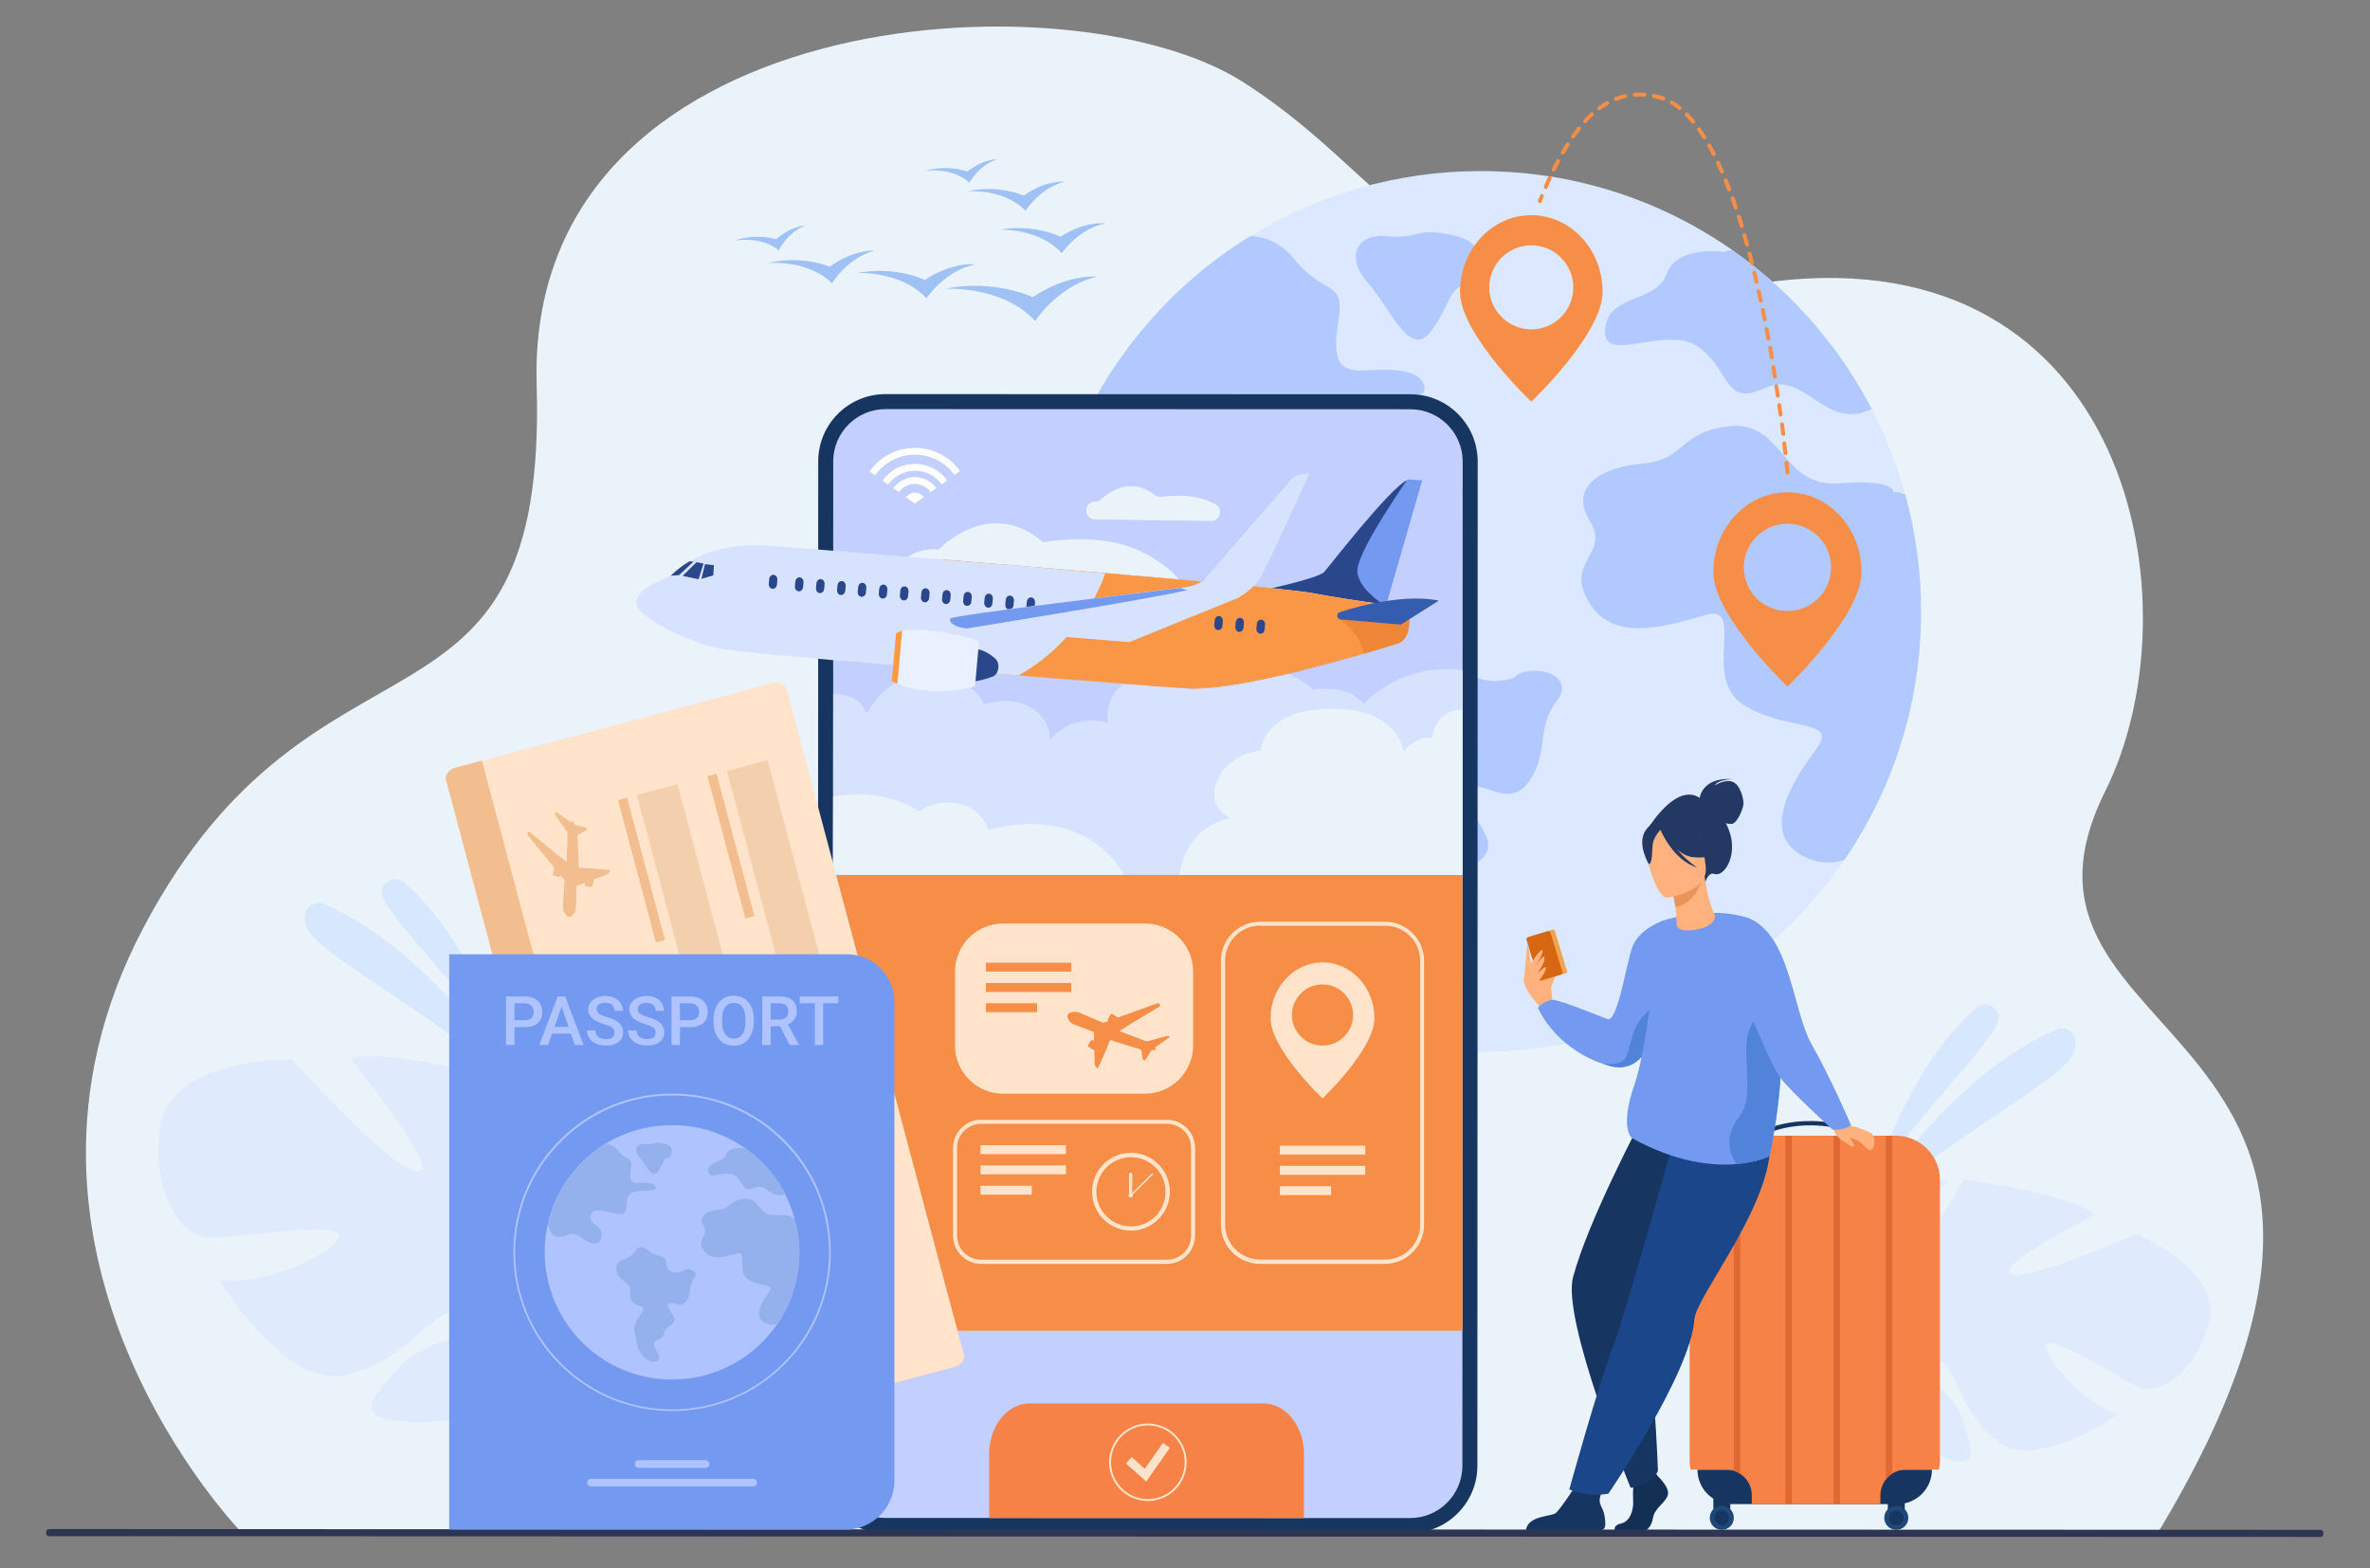 <?xml version="1.0" encoding="utf-8"?>
<!-- Generator: Adobe Illustrator 24.1.1, SVG Export Plug-In . SVG Version: 6.00 Build 0)  -->
<svg version="1.1" id="_x2018_лой_x5F_1" xmlns="http://www.w3.org/2000/svg" xmlns:xlink="http://www.w3.org/1999/xlink"
	 x="0px" y="0px" width="1596px" height="1056px" viewBox="0 0 1596 1056" style="enable-background:new 0 0 1596 1056;"
	 xml:space="preserve">
<rect x="0" y="0" width="1596" height="1056" fill="#808080" stroke="none"/>
<style type="text/css">
	.st0{display:none;fill:#FFFFFF;}
	.st1{fill:#EBF3FA;}
	.st2{fill:#DCE8FF;}
	.st3{opacity:0.7;fill:#9FBDFF;}
	.st4{fill:#DFEBFD;}
	.st5{opacity:0.5;fill:#C5DDFF;}
	.st6{fill:#C2CFFF;}
	.st7{fill:#163560;}
	.st8{fill:#FFFFFF;}
	.st9{fill:#9FC1F4;}
	.st10{fill:#F78E48;}
	.st11{fill:#F78248;}
	.st12{fill:#1F4777;}
	.st13{fill:#E06832;}
	.st14{fill:#FFB27D;}
	.st15{fill:#F1A34F;}
	.st16{fill:#D86713;}
	.st17{fill:#739AF0;}
	.st18{fill:#5283DB;}
	.st19{fill:#133054;}
	.st20{fill:#1C468A;}
	.st21{fill:#233862;}
	.st22{fill:#E8945B;}
	.st23{fill:#FFE3CA;}
	.st24{fill:#2E3552;}
	.st25{fill:#D7E2FF;}
	.st26{fill:#2B478B;}
	.st27{fill:#E58638;}
	.st28{fill:#F99746;}
	.st29{opacity:0.5;fill:#E27727;}
	.st30{fill:#355DAF;}
	.st31{fill:#E9F0FF;}
	.st32{fill:#FF9843;}
	.st33{fill:#F2BE8F;}
	.st34{opacity:0.5;fill:#EABC92;}
	.st35{fill:#AEC3FF;}
	.st36{fill:#94B0ED;}
</style>
<rect x="-200" y="-120" class="st0" width="3000" height="2000"/>
<g>
	<path class="st1" d="M162.9,1032.2c0,0-182.6-187.3-66.3-407.5C212.8,404.6,368.9,515.4,361.4,259C353.9,2.7,720.4-19.2,837,55.2
		c116.6,74.4,115.9,163.9,356.7,134.4s286.7,217.4,224,343.2c-88.9,178.5,246.6,149.2,35.1,500L162.9,1032.2z"/>
	<path class="st2" d="M1293.7,411.9c0,18.2-1.6,36.1-4.8,53.4c-7.6,41.6-23.8,80.1-46.8,113.7c-53.4,78.1-143.2,129.3-244.9,129.3
		c-121,0-225.1-72.5-271.2-176.5c-6.1-13.7-11.2-27.9-15.1-42.6c-6.7-24.7-10.2-50.6-10.2-77.4c0-21.7,2.3-42.8,6.7-63.1
		c0-0.2,0.1-0.5,0.1-0.7c12.3-56.2,40.6-106.4,79.8-145.7c11.1-11.2,23.1-21.4,35.9-30.7c6.1-4.4,12.4-8.6,18.8-12.6
		c45.1-27.8,98.2-43.8,155.1-43.8c7.5,0,15,0.3,22.4,0.8c10.4,0.8,20.7,2.1,30.8,3.9c42.5,7.7,81.9,24.5,116,48.3h0
		c21.3,14.8,40.5,32.3,57.2,52.1c8.8,10.4,16.8,21.3,24.1,32.9c4.5,7.2,8.8,14.5,12.7,22.1c9.5,18.2,17.1,37.5,22.6,57.6
		C1290,358.2,1293.7,384.6,1293.7,411.9z"/>
	<path class="st3" d="M896.4,279.2c-11.8,18.7,4.9,51.3-30.6,42.4c-35.5-8.9-57.2-12.8-59.2,6.9c-2,19.7,26.6,19.7,26.6,40.4
		c0,20.7-12.8,27.6-32.5,17.7c-19.7-9.8-25.4-24.1-48.3-15.3c-22.9,8.9-36.2,3-41.4-14.8c-0.9-3.1-2.2-5.6-3.7-7.8
		c0-0.2,0.1-0.5,0.1-0.7c12.3-56.2,40.6-106.4,79.8-145.7c11.1-11.2,23.1-21.4,35.9-30.7c6.1-4.4,12.4-8.6,18.8-12.6
		c9.2,0.3,20.3,3.8,29.7,15.5c20.7,25.6,34.5,12.8,29.6,42.4c-4.9,29.6,3,33.5,19.7,32.5c16.8-1,36.5-1,38.5,11.8
		C961.5,274.2,908.3,260.4,896.4,279.2z"/>
	<path class="st3" d="M1019.2,456.6c0,0-26.1,8.4-33-9.9c-6.9-18.2,1-22.2-22.2-27.6c-23.2-5.4-25.1-21.2-39.9-19.2
		c-14.8,2-7.4,7.9-24.6,20.7c-17.3,12.8-33,6.9-32.5,30.6c0.5,23.7,26.1,27.4,31.3,42.9c5.2,15.5-3.7,22.2,7.4,34
		c11.1,11.8,31.8,6.7,22.2,22.9c-9.6,16.3-24.4,28.8-17,54c7.4,25.1,2.2,26.6,14.8,44.4c12.6,17.7,37,23.7,40.7,11.8
		c3.7-11.8-17-27.4-10.4-39.2c6.7-11.8,17.7-3.7,22.2-21.4c4.4-17.7,22.4-17.7,23.9-30.1c1.5-12.3-21.7-31.1-12.8-38.9
		c8.9-7.9,26.6,14.3,40.4-5.4c13.8-19.7,4.4-35.5,18.7-54.2C1062.6,453.2,1029.1,445.8,1019.2,456.6z"/>
	<path class="st3" d="M1293.7,411.9c0,18.2-1.6,36.1-4.8,53.4c-7.6,41.6-23.8,80.1-46.8,113.7c-7.8,2.6-15.8,2.5-23.7-0.6
		c-37-14.8-9.6-54.7,5.2-74.7c14.8-20-22.9-11.1-50.3-29.6c-27.4-18.5,3-68-25.1-59.9c-28.1,8.1-62.1,18.5-78.4-8.9
		c-16.3-27.4,14.8-31.8,0.7-54.7c-14.1-22.9,8.1-36.2,36.2-38.5c28.1-2.2,24.4-22.2,59.2-25.1c34.8-3,34,41.4,72.5,38.5
		c38.5-3,36.7,5.9,36.7,5.9c2.8-0.1,5.5,0.5,8,1.7C1290,358.2,1293.7,384.6,1293.7,411.9z"/>
	<path class="st3" d="M1260.5,275.4c-32,15.6-44.8-26.8-72.1-14c-27.6,12.8-22.7-11.8-44.4-27.6c-21.7-15.8-65.1,12.8-63.1-11.8
		c2-24.6,34.5-17.7,41.4-37.5c6.9-19.7,38.5-14.8,38.5-14.8c1.8-0.7,3.7-1.1,5.7-1.3c0,0,0,0,0,0c21.3,14.8,40.5,32.3,57.2,52.1
		c8.8,10.4,16.8,21.3,24.1,32.9C1252.3,260.5,1256.6,267.9,1260.5,275.4z"/>
	<path class="st3" d="M991.1,190.4c0,0,16.8-24.2-9.9-31.3c-26.6-7.1-26.1,2.2-46.8,0c-20.7-2.2-28.8,13.8-13.3,31.3
		c15.5,17.5,28.1,51.1,42.1,33.2C977.3,205.7,974.6,192.1,991.1,190.4z"/>
	<path class="st4" d="M1487.1,892.9c11.8-37.6-48.7-62.1-48.7-62.1s-72.5,32.6-84.1,27.1c-11.5-5.5,56.6-40,56.6-40
		c-19.4-15.2-88.4-23.5-88.4-23.5s-38.4,67.6-48.3,59.4c-9.8-8.2,37.1-58.1,37.1-58.1c-23.9-6.8-57.5,4.6-57.5,4.6
		c-47.7,23.1-29.3,106.3-60,123.4h0c0,0-6.2,2.8-14.7,8.9l5.5,3.5c1.4-1.2,2.8-2.3,4.2-3.3c0,0,0,0,0,0c0,0,0,0,0.1,0
		c0.9-0.6,2.2-1.5,3.8-2.5c0,0,0,0,0,0c0,0,0,0,0,0c3.8-2.2,6.4-3.9,8.2-5.2c0,0,0,0,0,0c11.5-7.1,34-16.7,33.9-15.5
		c-3.4,26,41.2,59.2,70.6,70.5c29.4,11.3,22.8-3.3,16.4-24.2c-6.4-20.9-37.8-36.5-43.5-46.7c-5.7-10.2,10-6.8,26.5,5.6
		c16.5,12.4,14.1,35.3,40.4,55.9c26.3,20.6,81.4-18.5,81.4-18.5c-23.2-6.4-51.1-39.2-48.2-46.7c2.9-7.5,53.9,26,63.2,29.1
		C1451.1,937.6,1475.4,930.5,1487.1,892.9z"/>
	<path class="st4" d="M107.5,761.2c5.6-50.2,89.3-47.7,89.3-47.7s68.2,75.9,84.6,75.4c16.4-0.5-45.7-76.2-45.7-76.2
		c30.7-7.8,115.9,18.1,115.9,18.1s10.1,99.2,25.9,94.7c15.8-4.5-13.5-87.4-13.5-87.4c31.5,4.4,65.1,35.2,65.1,35.2
		c44,51.8-20.6,139.9,6.5,175.8l0,0c0,0,5.9,6.5,12.6,18l-8.2,1.3c-1-2.1-2.1-4.1-3.2-6c0,0,0,0,0,0c0,0,0-0.1,0-0.1
		c-0.8-1.2-1.8-2.9-3.2-4.9c0,0,0,0,0,0c0,0,0,0,0,0c-3.3-4.5-5.5-7.9-7-10.3c0,0,0,0,0,0c-9.9-14.3-31.3-37.2-31.7-35.8
		c-9.4,32.3-78.9,48.2-119.4,46.2c-40.4-2-25-15.7-6.7-36.9c18.3-21.2,63.2-23.3,75.2-32.3c12-9-8.2-13.1-34-7.1
		c-25.8,6-34.8,34.2-76.4,44.7c-41.6,10.5-85.9-63.9-85.9-63.9c30.5,4.6,80.3-19.6,80.7-29.9c0.5-10.4-76.7,2.6-89.2,1.4
		C126.7,832.3,101.9,811.4,107.5,761.2z"/>
	<g>
		<path class="st5" d="M1261.8,796.6c0,0,21.7-77.3,69.4-118c6.3-5.4,16,0.2,14.5,8.4c0,0.1-0.1,0.3-0.1,0.4
			C1342.9,701.3,1288.4,753.6,1261.8,796.6z"/>
		<path class="st5" d="M1253.4,818.4c0,0,55.6-92.2,131.1-125c4.6-2,10.1-0.2,12.3,4.4c1.4,2.9,1.6,7.2-1.5,13.4
			C1387.1,727.6,1301.3,774,1253.4,818.4z"/>
	</g>
	<g>
		<path class="st5" d="M341.2,712c0,0-21.7-77.3-69.4-118c-6.3-5.4-16,0.2-14.5,8.4c0,0.1,0,0.3,0.1,0.4
			C260.1,616.7,314.5,668.9,341.2,712z"/>
		<path class="st5" d="M349.6,733.8c0,0-55.6-92.2-131.1-125c-4.6-2-10.1-0.2-12.3,4.4c-1.4,2.9-1.6,7.2,1.5,13.4
			C215.9,643,301.6,689.3,349.6,733.8z"/>
	</g>
	<path class="st6" d="M990,310.9l-0.2,676.3c0,22.2-18,40.2-40.2,40.2l-353.5-0.1c-22.2,0-40.2-18-40.2-40.2l0.2-676.3
		c0-22.2,18-40.2,40.2-40.2l353.5,0.1C972.1,270.6,990.1,288.6,990,310.9z"/>
	<path class="st7" d="M949.6,1032.4l-353.5-0.1c-25,0-45.3-20.3-45.3-45.3l0.2-676.3c0-25,20.3-45.3,45.3-45.3l353.5,0.1
		c25,0,45.3,20.3,45.3,45.3l-0.2,676.3C994.9,1012.1,974.5,1032.4,949.6,1032.4z M596.3,275.5c-19.4,0-35.2,15.8-35.2,35.2
		L560.9,987c0,19.4,15.8,35.2,35.2,35.2l353.5,0.1c19.4,0,35.2-15.8,35.2-35.2l0.2-676.3c0-19.4-15.8-35.2-35.2-35.2L596.3,275.5z"
		/>
	<g>
		<path class="st8" d="M622,334.8l-5.9,4.3l-6-4.2c1.3-1.9,3.5-3.1,6-3.1C618.5,331.7,620.7,332.9,622,334.8z"/>
		<g>
			<path class="st8" d="M616.1,321.3c-6,0-11.3,3-14.5,7.5l3.8,2.6c2.4-3.4,6.3-5.5,10.7-5.5c4.4,0,8.3,2.2,10.6,5.5l3.8-2.7
				C627.3,324.2,622,321.3,616.1,321.3z"/>
		</g>
		<g>
			<path class="st8" d="M616.1,301.6c-12.6,0-23.8,6.3-30.6,15.9l3.8,2.6c5.9-8.4,15.8-13.9,26.8-13.9c11,0,20.7,5.4,26.7,13.7
				l3.7-2.7C639.7,307.7,628.6,301.6,616.1,301.6z"/>
		</g>
		<g>
			<path class="st8" d="M616.1,312.4c-9,0-17,4.4-21.8,11.3l3.8,2.6c4-5.6,10.6-9.3,18.1-9.3c7.4,0,13.9,3.6,18,9.2l3.7-2.7
				C632.9,316.7,625,312.4,616.1,312.4z"/>
		</g>
	</g>
	<g>
		<path class="st9" d="M695.5,200.1c0,0-25.8-12.4-59.1-5.6c0,0,38.1-2.6,60.7,21.6c0,0,15.8-24.2,41.9-29.8
			C739,186.4,719.5,184,695.5,200.1z"/>
		<path class="st9" d="M622.8,188.5c0,0-19.9-9.7-45.7-4.6c0,0,29.5-1.8,46.8,17c0,0,12.3-18.7,32.6-22.8
			C656.5,178,641.5,176.1,622.8,188.5z"/>
		<path class="st9" d="M558.7,179.6c0,0-18.5-8.1-41.7-2.4c0,0,26.7-2.8,43.3,13.6c0,0,10.5-17.5,28.7-22
			C588.9,168.8,575.2,167.7,558.7,179.6z"/>
		<path class="st9" d="M522.7,161.1c0,0-13-4.3-28.3,1c0,0,17.9-3.6,30,6.5c0,0,6-12.4,18-16.7C542.4,151.9,533.1,152,522.7,161.1z"
			/>
		<path class="st9" d="M651.4,115.5c0,0-12.7-4.9-28.3-0.5c0,0,18-2.6,29.7,8c0,0,6.6-12.1,18.8-15.7
			C671.6,107.3,662.3,106.9,651.4,115.5z"/>
		<path class="st9" d="M714.1,159.4c0,0-17.7-8.9-41-4.7c0,0,26.5-1.3,41.9,15.8c0,0,11.3-16.6,29.5-20.1
			C744.5,150.4,731,148.5,714.1,159.4z"/>
		<path class="st9" d="M689.4,131.7c0,0-16.7-7.6-38-2.9c0,0,24.4-2.1,39.2,13.1c0,0,9.9-15.7,26.6-19.6
			C717.1,122.3,704.6,121,689.4,131.7z"/>
	</g>
	<g>
		<path class="st10" d="M1153.8,385.2c0,29.7,49.9,77.1,49.9,77.1s49.9-47.4,49.9-77.1c0-29.7-22.4-53.7-49.9-53.7
			C1176.1,331.5,1153.8,355.6,1153.8,385.2z M1174.3,382.1c0-16.2,13.2-29.4,29.4-29.4c16.3,0,29.4,13.2,29.4,29.4
			c0,16.3-13.1,29.4-29.4,29.4C1187.5,411.5,1174.3,398.4,1174.3,382.1z"/>
	</g>
	<g>
		<path class="st10" d="M983.2,196.5c0,28.5,48,74,48,74s48-45.5,48-74c0-28.5-21.5-51.6-48-51.6
			C1004.7,144.9,983.2,168,983.2,196.5z M1002.9,193.5c0-15.6,12.7-28.3,28.3-28.3c15.6,0,28.3,12.7,28.3,28.3
			c0,15.6-12.6,28.3-28.3,28.3C1015.6,221.7,1002.9,209.1,1002.9,193.5z"/>
	</g>
	<g>
		<path class="st7" d="M1277.7,1012.9h-111.4c-12.8,0-23.2-10.4-23.2-23.2v0H1301v0C1301,1002.5,1290.6,1012.9,1277.7,1012.9z"/>
		<path class="st11" d="M1306.4,794.6V983c0,2.3-0.3,4.5-0.7,6.6h-22.1c-3.4,0-6.6,1-9.3,2.7c-1.7,1.1-3.1,2.4-4.3,4
			c-2.3,2.9-3.7,6.7-3.7,10.7v5.9h-86.6v-5.9c0-6.1-3.1-11.4-7.8-14.5c-1.3-0.9-2.8-1.6-4.3-2.1c-1.6-0.5-3.4-0.8-5.2-0.8h-23.9
			c-0.5-2.1-0.7-4.3-0.7-6.6V794.6c0-16.5,13.3-29.8,29.8-29.8h109.1C1293,764.8,1306.4,778.2,1306.4,794.6z"/>
		<g>
			<path class="st7" d="M1253.8,764.7c-39.1-15.4-66.3-0.2-66.6-0.1l-1.4-2.5c0.3-0.2,7.3-4.1,19.3-6.1c11.1-1.8,28.7-2.3,49.7,6
				L1253.8,764.7z"/>
		</g>
		<rect x="1153.8" y="1004.2" class="st7" width="11.4" height="15.6"/>
		<path class="st12" d="M1151.4,1022.1c0-4.5,3.6-8.1,8.1-8.1c4.5,0,8.1,3.6,8.1,8.1c0,4.5-3.6,8.1-8.1,8.1
			C1155,1030.2,1151.4,1026.6,1151.4,1022.1z"/>
		<path class="st7" d="M1154.5,1022.1c0-2.7,2.2-4.9,4.9-4.9c2.7,0,4.9,2.2,4.9,4.9c0,2.7-2.2,4.9-4.9,4.9
			C1156.8,1027,1154.5,1024.8,1154.5,1022.1z"/>
		<rect x="1271.3" y="1004.2" class="st7" width="11.4" height="15.6"/>
		<path class="st12" d="M1268.9,1022.1c0-4.5,3.6-8.1,8.1-8.1c4.5,0,8.1,3.6,8.1,8.1c0,4.5-3.6,8.1-8.1,8.1
			C1272.5,1030.2,1268.9,1026.6,1268.9,1022.1z"/>
		<path class="st7" d="M1272.1,1022.1c0-2.7,2.2-4.9,4.9-4.9c2.7,0,4.9,2.2,4.9,4.9c0,2.7-2.2,4.9-4.9,4.9
			C1274.3,1027,1272.1,1024.8,1272.1,1022.1z"/>
		<path class="st13" d="M1171.9,764.8v227.7c-1.3-0.9-2.8-1.6-4.3-2.1V764.8H1171.9z"/>
		<rect x="1202.3" y="764.8" class="st13" width="4.3" height="248.1"/>
		<rect x="1234.8" y="764.8" class="st13" width="4.3" height="248.1"/>
		<path class="st13" d="M1274.2,764.8v227.6c-1.7,1.1-3.1,2.4-4.3,4V764.8H1274.2z"/>
	</g>
	<g>
		<path class="st14" d="M1043.5,667.3c0-0.3,4.8-10.2,3.2-10.9c-1.5-0.8-4.2-0.6-4.5,1.1C1041.9,659.2,1043.5,667.3,1043.5,667.3z"
			/>
		<path class="st14" d="M1045.3,673.1c0-1-1.1-15.7-3.6-18.6c-2.5-2.9-7.6-7.1-9.2-7c-1.6,0.1-7.8,8.4-6,14.8c1.9,6.4,9.8,15,9.8,15
			L1045.3,673.1z"/>
		<g>
			<path class="st15" d="M1054.7,655.3l-14.5,4.3c-0.5,0.1-1-0.1-1.1-0.6l-8.3-27.6c-0.1-0.5,0.1-1,0.6-1.1l14.5-4.3
				c0.5-0.1,1,0.1,1.1,0.6l8.3,27.6C1055.5,654.6,1055.2,655.2,1054.7,655.3z"/>
			<path class="st16" d="M1051,656.4l-13.1,3.9c-0.9,0.3-1.7-0.2-2-1.1L1028,633c-0.3-0.9,0.2-1.7,1.1-2l13.1-3.9
				c0.9-0.3,1.7,0.2,2,1.1l7.9,26.2C1052.3,655.3,1051.8,656.2,1051,656.4z"/>
		</g>
		<path class="st14" d="M1031,648.6c0,0,6-9.3,7.5-8.8c2.1,0.7-5.5,12.5-5.5,12.5s5.6-8.8,6.5-8.1c2,1.5-1.2,7-4.3,11.3
			c0,0,5.6-5.2,5.8-4.2c0.6,3.3-6.2,11.1-6.2,11.1l-3.8-8.7V648.6z"/>
		<path class="st14" d="M1026.5,657.2c0.3-1.1,1.8-23.3,2.4-21.2c0.6,2.1,2.1,13.7,2.1,13.7L1026.5,657.2z"/>
		<path class="st17" d="M1122.6,651.1c0,0-0.6,24.1-7.6,43.5c-5.5,15.3-14.9,27.8-31.1,23.2c-1.7-0.5-3.3-1-4.8-1.5c0,0,0,0,0,0
			c-32.8-11.4-43.4-37.6-43.4-37.6c2.4-4,9.5-5.5,9.5-5.5c6.6,0.4,35.7,12.7,37.5,13.1c6.7,1.4,12.1-35.6,16.5-48.4
			c4.4-12.8,22.2-18.5,22.2-18.5L1122.6,651.1z"/>
		<path class="st18" d="M1115.7,677.3l-0.6,17.3c-5.5,15.3-14.9,27.8-31.1,23.2c-1.7-0.5-3.3-1-4.8-1.5c0.5,0.1,10.4,1.4,14.5-2.7
			c4.3-4.3,3.8-18.4,11.6-27.8C1113.2,676.4,1115.7,677.3,1115.7,677.3z"/>
		<path class="st19" d="M1116.6,994.3c0,0,8.1,7.4,6.5,12.6c-1.6,5.2-8.9,8.7-9.9,15.1c-1,6.4-4.9,9.9-8.5,9.9c-3.5,0-16.9,0-16.9,0
			s-2.6-4.5,3.7-5.9c6.3-1.4,8.7-8.9,8.3-15.9c-0.4-7,0.6-16.3,0.6-16.3l13.4-3.1L1116.6,994.3z"/>
		<path class="st7" d="M1027.6,1030.6h49.8c2,0,3.6-1.5,3.6-3.5c0.1-2.9-0.2-7.2-1.8-10.7c-2.7-5.9-4.3-6.9,6.9-24.1
			c-3.4,3.5-12.5,1.9-20.2,0.9c-0.9,1.5-15.2,23.5-18.3,25.8C1044.1,1021.4,1028.7,1020.6,1027.6,1030.6z"/>
		<path class="st7" d="M1105.2,754.6c0,0-36.1,68.1-45.9,105.6c-7.6,29.1,38.8,141.7,38.8,141.7s3.8-0.3,10-2.7
			c6.1-2.4,8.4-8.8,8.4-8.8s-2.8-80.5-12.2-119.5c-2.1-8.7,10.2-36.9,31-52.4c20.8-15.4,29.5-65.2,17.1-68.5
			C1140.1,746.7,1105.2,754.6,1105.2,754.6z"/>
		<path class="st20" d="M1136,735.2c0,0-37.9,139.1-49.4,170.3c-11.5,31.2-29.8,97.5-29.8,97.5s11.5,5.4,26.3,2.9
			c0,0,55.5-81.3,57.9-117.2c1.1-16.6,56.9-82.4,50.7-125.3L1136,735.2z"/>
		<path class="st17" d="M1191.7,778.6c0,0-8.1,4.1-22.3,5.3h0c-16.3,1.4-40.8-1-70.6-17.6c0,0-8.3-6.9,1.9-36
			c7.7-22.1,11.5-68.6,20.9-110.9c0,0,30.6-9.6,55.2-1.3c18.8,6.3,16.9,35.1,20.4,65.1c0.3,2.8,0.7,5.6,1.1,8.4
			C1203.3,724.4,1191.7,778.6,1191.7,778.6z"/>
		<path class="st21" d="M1110.7,556.6c0,0,20.9-34,37.1-16.5c0,0,10.6,2.7,16.6,19.2c6.2,16.8-3.4,31.6-9.9,29.2
			c-4.1-1.5-6.1,5.6-6.1,5.6L1110.7,556.6z"/>
		<path class="st21" d="M1144.6,537.4c0,0,1.4-14.1,22-12.7c0,0-9.7,0.2-11.8,4.2c0,0,7.1-4.6,12.2-2.3c5.2,2.2,7.3,11.9,7.1,15
			c-0.3,3.1-4.2,12.7-7.7,13.2c-3.5,0.5-8-2-8-2L1144.6,537.4z"/>
		<path class="st14" d="M1155,617.2c-1.9-5.2-4.8-10.6-7.1-27l-1.2,0.4l-20.8,7.3c0,0,1.5,6.7,2.4,13c0.4,2.6,0.7,7.2,0.8,11.3
			c0.2,4.1,4.2,4.5,8.4,4.3C1148.4,626,1154.4,621.9,1155,617.2z"/>
		<path class="st22" d="M1125.8,597.9c0,0,1.5,6.7,2.4,13c11.9-2.1,16.7-13.9,18.4-20.3L1125.8,597.9z"/>
		<path class="st21" d="M1148.5,588c0,0,4.8-10.8,5.1-19.5c0.2-6.2-6.1-28.2-28.2-21.7c0,0-6.4,1.6-12,6.6
			c-4.4,4-10.4,12.2,0.3,30.6l3,6.3L1148.5,588z"/>
		<path class="st14" d="M1122.7,604.5c0,0,28.4-3.6,25.9-21.2c-2.5-17.6-0.6-30-18.8-28.4c-18.2,1.6-20.8,8.8-21.4,14.9
			C1107.8,575.8,1115.2,605,1122.7,604.5z"/>
		<path class="st21" d="M1116.8,556.3c0,0,10.7,19.6,23.1,20.9c12.3,1.3,17-2.6,17-2.6s-10.2-5.9-13.9-18.3
			C1143,556.3,1121.2,545.6,1116.8,556.3z"/>
		<path class="st21" d="M1119,557.7c0,0-5.1,5.5-5.9,10.1s-0.1,14-2.8,14.1c0,0-7.9-13.2-2.5-22.1
			C1113.6,550.4,1119,557.7,1119,557.7z"/>
		<path class="st21" d="M1118,558.5c0,0,8.6,20.9,24.7,25.6c0,0-16.9-11.1-20.3-25.3C1119.1,544.8,1118,558.5,1118,558.5z"/>
		<path class="st18" d="M1191.7,778.6c0,0-8.1,4.1-22.3,5.3h0c0,0-11.7-14.7,1.4-31.2c13.1-16.5-1-46.9,9.1-63.4
			c7-11.5,13.8-8.8,17.3-6.1c0.3,2.8,0.7,5.6,1.1,8.4C1203.3,724.4,1191.7,778.6,1191.7,778.6z"/>
		<path class="st14" d="M1243.1,754.2c0,0,1.7,4,4.2,4.3c4,0.4,11.5,3.8,12.7,4.5c3.2,1.9,3,10.4-0.2,11.3
			c-3.2,0.8-4.8-6.4-14.9-8.3c-3.4-0.7-8.4,1.7-10.4-6.5L1243.1,754.2z"/>
		<path class="st17" d="M1176.7,618c29.2,10.7,30.3,62.5,43.3,85.3c13.4,23.5,26.5,54.4,26.5,54.4s-0.2,0.9-5.2,2.4
			c-3.5,1-7.2,0.6-7.2,0.6s-27.6-25-35.1-34.8c-7.5-9.9-25.2-55.6-25.2-55.6S1165.1,613.8,1176.7,618z"/>
		<path class="st14" d="M1235.3,761.5c0,0,0.7,3.5,5,6.3c4.3,2.8,7.8,5.6,8.2,3.9c0.4-1.7-2.4-3.6-3.1-6.8
			C1244.7,761.7,1235.3,761.5,1235.3,761.5z"/>
	</g>
	<rect x="560.9" y="589.2" class="st10" width="424" height="306.9"/>
	<path class="st11" d="M878.1,979.4v41.4c0,0.5,0,1,0,1.5h-212c0-0.5,0-1,0-1.5v-41.4c0-18.9,12.2-34.3,27.1-34.3H851
		C865.9,945.1,878.1,960.5,878.1,979.4z"/>
	<g>
		<g>
			<polygon class="st23" points="771.9,997.7 758.2,985.5 762.1,981.2 770.9,989.1 783.1,971.7 787.8,975 			"/>
		</g>
		<g>
			<path class="st23" d="M773,1010.8c-14.4,0-26.1-11.7-26.1-26.1c0-14.4,11.7-26.1,26.1-26.1c14.4,0,26.1,11.7,26.1,26.1
				C799.1,999.1,787.4,1010.8,773,1010.8z M773,959.9c-13.7,0-24.8,11.1-24.8,24.8c0,13.7,11.1,24.8,24.8,24.8s24.8-11.1,24.8-24.8
				C797.8,971,786.7,959.9,773,959.9z"/>
		</g>
	</g>
	<path class="st1" d="M598.8,389.5c0,0,9.8-21.9,33.3-19.4c0,0,34.1-36.4,70.4-4.9c0,0,38.6-7.8,67.2,6.8
		c19.1,9.7,25.4,19.9,25.4,19.9L598.8,389.5z"/>
	<path class="st1" d="M737.1,337.8c0.1,0,0.2,0,0.4,0c1.5,0,2.9-0.6,4-1.6c4.9-4.5,20-15.7,36.2-2.8c1.3,1,2.9,1.4,4.5,1.2
		c6.3-0.9,22.6-2.4,35.4,4.5c0.3,0.2,0.7,0.4,1,0.6c5.3,3,3.1,11.1-3,11.1l-78.3-1C729.6,349.5,729.5,338.1,737.1,337.8z"/>
	<g>
		<path class="st23" d="M932.7,851.1h-84.2c-14.5,0-26.3-11.8-26.3-26.3V647c0-14.5,11.8-26.3,26.3-26.3h84.2
			c14.5,0,26.3,11.8,26.3,26.3v177.7C959,839.3,947.2,851.1,932.7,851.1z M848.6,623.3c-13,0-23.6,10.6-23.6,23.6v177.7
			c0,13,10.6,23.6,23.6,23.6h84.2c13,0,23.6-10.6,23.6-23.6V647c0-13-10.6-23.6-23.6-23.6H848.6z"/>
	</g>
	<path class="st23" d="M771.1,736.5h-95.6c-17.9,0-32.4-14.5-32.4-32.4v-49.8c0-17.9,14.5-32.4,32.4-32.4h95.6
		c17.9,0,32.4,14.5,32.4,32.4v49.8C803.4,722,788.9,736.5,771.1,736.5z"/>
	<g>
		<path class="st23" d="M785.8,851.1H660.7c-10.4,0-18.9-8.5-18.9-18.9V773c0-10.4,8.5-18.9,18.9-18.9h125.2
			c10.4,0,18.9,8.5,18.9,18.9v59.1C804.8,842.6,796.3,851.1,785.8,851.1z M660.7,756.8c-9,0-16.2,7.3-16.2,16.2v59.1
			c0,9,7.3,16.2,16.2,16.2h125.2c9,0,16.2-7.3,16.2-16.2V773c0-9-7.3-16.2-16.2-16.2H660.7z"/>
	</g>
	<g>
		<path class="st23" d="M855.6,685.7c0,20.8,35,54,35,54s35-33.2,35-54c0-20.8-15.7-37.6-35-37.6C871.3,648.1,855.6,665,855.6,685.7
			z M870,683.5c0-11.4,9.3-20.6,20.6-20.6c11.4,0,20.6,9.3,20.6,20.6c0,11.4-9.2,20.6-20.6,20.6C879.3,704.1,870,694.9,870,683.5z"
			/>
	</g>
	<path class="st10" d="M787.1,697.8l-1.7,0c-0.1,0-0.1,0-0.2,0l-12.7,3.5c-0.2,0-0.3,0-0.5,0l-17.9-6.9c-0.5-0.2,2.3-1.6,2.7-1.9
		c4.5-3.2,18.6-11.2,23.9-14.7c0.9-0.6,0.6-1.9-0.4-2.1c-0.5-0.1-1-0.1-1.4,0.1l-26,9.4l-3.5-2.2c-0.5-0.3-1.2-0.2-1.5,0.3l-1.7,2.7
		c-0.3,0.5-0.2,1.2,0.3,1.5l-3.3,1.2c-0.2,0.1-0.3,0.1-0.5,0l-16-6.8c-1.4-0.6-3-0.7-4.5-0.3c-0.6,0.2-1.2,0.4-1.8,0.5
		c-1.2,0.4-1.9,1.7-1.5,2.9l0.2,0.6c0.7,2,2.2,3.6,4.2,4.3l13,4.9c0.3,0.1,0.4,0.3,0.4,0.6l0.1,5.6l-0.7-0.5
		c-0.5-0.3-1.2-0.2-1.5,0.3l-1.7,2.7c-0.3,0.5-0.2,1.2,0.3,1.5l3.8,2.4l0.2,8.7c0,0.7,0.2,1.4,0.6,2c0.5,0.7,1.1,1.6,1.2,1.5
		c0.6-0.3,6.5-13.8,8.5-19.1c0.1-0.3,2.7,0.6,3,0.8l17.7,5.4c0.2,0.1,0.4,0.3,0.4,0.5l0.8,5.2c0.1,0.6,0.4,1.1,0.8,1.5l0,0
		c0.3,0.3,0.8,0.2,1-0.1l4.1-6.3c0.1-0.2,0.3-0.3,0.5-0.3l1.9-0.1c0.6,0,0.9-0.7,0.4-1.2l-0.5-0.4l9.6-6.8
		C788,698.7,787.8,697.8,787.1,697.8z"/>
	<g>
		<g>
			<path class="st23" d="M761.6,828.7c-14.4,0-26.2-11.7-26.2-26.2c0-14.4,11.7-26.2,26.2-26.2c14.4,0,26.2,11.7,26.2,26.2
				C787.8,817,776,828.7,761.6,828.7z M761.6,779.3c-12.9,0-23.3,10.5-23.3,23.3c0,12.8,10.5,23.3,23.3,23.3
				c12.8,0,23.3-10.5,23.3-23.3C784.9,789.7,774.5,779.3,761.6,779.3z"/>
		</g>
		<g>
			<path class="st23" d="M761.4,806.1L761.4,806.1c-0.6,0-1.1-0.5-1.1-1.1v-14.2c0-0.6,0.5-1.1,1.1-1.1l0,0c0.6,0,1.1,0.5,1.1,1.1
				V805C762.5,805.6,762,806.1,761.4,806.1z"/>
			<path class="st23" d="M761.1,805.6L761.1,805.6c-0.2-0.2-0.2-0.6,0-0.8l14.5-14.5c0.2-0.2,0.5-0.2,0.7,0l0,0
				c0.2,0.2,0.2,0.5,0,0.7l-14.5,14.5C761.7,805.8,761.3,805.8,761.1,805.6z"/>
			<path class="st23" d="M760,805.1c0-0.8,0.6-1.4,1.4-1.4c0.8,0,1.4,0.6,1.4,1.4c0,0.8-0.6,1.4-1.4,1.4
				C760.6,806.5,760,805.9,760,805.1z"/>
		</g>
	</g>
	<g>
		<rect x="660.3" y="771.2" class="st23" width="57.5" height="6"/>
		<rect x="660.3" y="784.8" class="st23" width="57.5" height="6"/>
		<rect x="660.3" y="798.5" class="st23" width="34.5" height="6"/>
	</g>
	<g>
		<rect x="861.9" y="771.5" class="st23" width="57.5" height="6"/>
		<rect x="861.9" y="785.1" class="st23" width="57.5" height="6"/>
		<rect x="861.9" y="798.8" class="st23" width="34.5" height="6"/>
	</g>
	<g>
		<rect x="663.9" y="648.3" class="st10" width="57.5" height="6"/>
		<rect x="663.9" y="662" class="st10" width="57.5" height="6"/>
		<rect x="663.9" y="675.6" class="st10" width="34.5" height="6"/>
	</g>
	<g>
		<path class="st10" d="M1203.7,319.5c-0.7,0-1.3-0.5-1.3-1.2c0,0-0.2-2.4-0.7-6.5c-0.1-0.7,0.5-1.4,1.2-1.5
			c0.7-0.1,1.4,0.5,1.5,1.2c0.4,4.2,0.7,6.5,0.7,6.6c0.1,0.7-0.5,1.4-1.2,1.5C1203.8,319.5,1203.7,319.5,1203.7,319.5z
			 M1202.3,306.5c-0.7,0-1.3-0.5-1.3-1.2c-0.2-2-0.5-4.1-0.8-6.5c-0.1-0.7,0.4-1.4,1.2-1.5c0.7-0.1,1.4,0.4,1.5,1.2
			c0.3,2.3,0.5,4.5,0.8,6.5c0.1,0.7-0.4,1.4-1.2,1.5C1202.4,306.5,1202.4,306.5,1202.3,306.5z M1200.8,293.5c-0.7,0-1.2-0.5-1.3-1.2
			c-0.3-2.1-0.5-4.2-0.8-6.4c-0.1-0.7,0.4-1.4,1.2-1.5c0.7-0.1,1.4,0.4,1.5,1.2c0.3,2.2,0.6,4.4,0.8,6.5c0.1,0.7-0.4,1.4-1.2,1.5
			C1200.9,293.5,1200.8,293.5,1200.8,293.5z M1199.1,280.6c-0.7,0-1.2-0.5-1.3-1.2c-0.3-2.1-0.6-4.2-0.9-6.4
			c-0.1-0.7,0.4-1.4,1.1-1.5c0.7-0.1,1.4,0.4,1.5,1.1c0.3,2.2,0.6,4.4,0.9,6.4c0.1,0.7-0.4,1.4-1.1,1.5
			C1199.2,280.6,1199.1,280.6,1199.1,280.6z M1197.2,267.8c-0.7,0-1.2-0.5-1.3-1.1c-0.3-2.1-0.6-4.2-1-6.4c-0.1-0.7,0.4-1.4,1.1-1.5
			c0.7-0.1,1.4,0.4,1.5,1.1c0.3,2.2,0.7,4.3,1,6.4c0.1,0.7-0.4,1.4-1.1,1.5C1197.3,267.8,1197.3,267.8,1197.2,267.8z M1195.2,254.9
			c-0.6,0-1.2-0.5-1.3-1.1c-0.3-2.1-0.7-4.2-1-6.4c-0.1-0.7,0.4-1.4,1.1-1.5c0.7-0.1,1.4,0.4,1.5,1.1c0.4,2.2,0.7,4.3,1,6.4
			c0.1,0.7-0.4,1.4-1.1,1.5C1195.4,254.9,1195.3,254.9,1195.2,254.9z M1193.1,242.1c-0.6,0-1.2-0.5-1.3-1.1
			c-0.4-2.1-0.7-4.2-1.1-6.4c-0.1-0.7,0.4-1.4,1.1-1.6c0.7-0.1,1.4,0.4,1.6,1.1c0.4,2.2,0.8,4.3,1.1,6.4c0.1,0.7-0.4,1.4-1.1,1.6
			C1193.3,242.1,1193.2,242.1,1193.1,242.1z M1190.8,229.3c-0.6,0-1.2-0.5-1.3-1.1c-0.4-2.1-0.8-4.2-1.2-6.4
			c-0.1-0.7,0.3-1.4,1.1-1.6c0.7-0.1,1.4,0.3,1.6,1.1c0.4,2.1,0.8,4.3,1.2,6.4c0.1,0.7-0.3,1.4-1.1,1.6
			C1191,229.3,1190.9,229.3,1190.8,229.3z M1188.4,216.5c-0.6,0-1.2-0.4-1.3-1.1c-0.4-2.1-0.9-4.2-1.3-6.4c-0.2-0.7,0.3-1.4,1-1.6
			c0.7-0.2,1.4,0.3,1.6,1c0.4,2.1,0.9,4.3,1.3,6.4c0.1,0.7-0.3,1.4-1.1,1.6C1188.5,216.5,1188.4,216.5,1188.4,216.5z M1185.7,203.8
			c-0.6,0-1.2-0.4-1.3-1.1c-0.5-2.1-0.9-4.2-1.4-6.3c-0.2-0.7,0.3-1.4,1-1.6c0.7-0.2,1.4,0.3,1.6,1c0.5,2.1,0.9,4.2,1.4,6.3
			c0.2,0.7-0.3,1.4-1,1.6C1185.9,203.8,1185.8,203.8,1185.7,203.8z M1182.9,191.2c-0.6,0-1.2-0.4-1.3-1c-0.5-2.1-1-4.2-1.5-6.3
			c-0.2-0.7,0.3-1.4,1-1.6c0.7-0.2,1.4,0.3,1.6,1c0.5,2.1,1,4.2,1.5,6.3c0.2,0.7-0.3,1.4-1,1.6
			C1183.1,191.1,1183,191.2,1182.9,191.2z M1179.8,178.5c-0.6,0-1.1-0.4-1.3-1c-0.5-2.1-1.1-4.2-1.6-6.3c-0.2-0.7,0.2-1.5,1-1.6
			c0.7-0.2,1.5,0.2,1.6,1c0.6,2.1,1.1,4.2,1.6,6.3c0.2,0.7-0.3,1.4-1,1.6C1180,178.5,1179.9,178.5,1179.8,178.5z M1176.5,166
			c-0.6,0-1.1-0.4-1.3-1c-0.6-2.1-1.2-4.2-1.8-6.2c-0.2-0.7,0.2-1.5,0.9-1.7c0.7-0.2,1.5,0.2,1.7,0.9c0.6,2.1,1.2,4.2,1.8,6.3
			c0.2,0.7-0.2,1.5-0.9,1.7C1176.7,165.9,1176.6,166,1176.5,166z M1172.9,153.5c-0.6,0-1.1-0.4-1.3-1c-0.6-2.1-1.3-4.2-1.9-6.2
			c-0.2-0.7,0.2-1.5,0.9-1.7c0.7-0.2,1.5,0.2,1.7,0.9c0.7,2,1.3,4.1,1.9,6.2c0.2,0.7-0.2,1.5-0.9,1.7
			C1173.1,153.5,1173,153.5,1172.9,153.5z M1168.9,141.1c-0.6,0-1.1-0.4-1.3-0.9c-0.7-2.1-1.4-4.1-2.1-6.1c-0.3-0.7,0.1-1.5,0.8-1.7
			c0.7-0.3,1.5,0.1,1.7,0.8c0.7,2,1.4,4.1,2.1,6.2c0.2,0.7-0.1,1.5-0.8,1.7C1169.2,141.1,1169,141.1,1168.9,141.1z M1037,136.8
			c-0.2,0-0.3,0-0.5-0.1c-0.7-0.3-1-1-0.8-1.7c0.5-1.2,0.9-2.4,1.4-3.5c0.3-0.7,1.1-1,1.7-0.7c0.7,0.3,1,1.1,0.7,1.7
			c-0.5,1.1-0.9,2.3-1.4,3.5C1038.1,136.5,1037.6,136.8,1037,136.8z M1164.5,128.9c-0.5,0-1.1-0.3-1.3-0.9c-0.8-2-1.6-4.1-2.4-6
			c-0.3-0.7,0.1-1.5,0.7-1.8c0.7-0.3,1.5,0.1,1.8,0.7c0.8,2,1.6,4,2.4,6.1c0.3,0.7-0.1,1.5-0.8,1.7
			C1164.8,128.9,1164.7,128.9,1164.5,128.9z M1040.9,127.3c-0.2,0-0.4,0-0.5-0.1c-0.7-0.3-1-1.1-0.7-1.8c0.9-2,1.8-4,2.6-6
			c0.3-0.7,1.1-1,1.8-0.7c0.7,0.3,1,1.1,0.7,1.8c-0.9,1.9-1.8,3.9-2.6,5.9C1041.9,127,1041.4,127.3,1040.9,127.3z M1159.6,116.9
			c-0.5,0-1-0.3-1.2-0.8c-0.9-2-1.8-4-2.7-5.9c-0.3-0.7,0-1.5,0.6-1.8c0.7-0.3,1.5,0,1.8,0.6c0.9,1.9,1.8,3.9,2.7,6
			c0.3,0.7,0,1.5-0.7,1.8C1160,116.8,1159.8,116.9,1159.6,116.9z M1046.3,115.5c-0.2,0-0.4,0-0.6-0.1c-0.7-0.3-0.9-1.1-0.6-1.8
			c1-2,2-3.9,3-5.8c0.3-0.7,1.2-0.9,1.8-0.6c0.7,0.3,0.9,1.2,0.6,1.8c-1,1.8-2,3.8-2.9,5.7C1047.3,115.3,1046.8,115.5,1046.3,115.5z
			 M1154.1,105.1c-0.5,0-1-0.3-1.2-0.7c-1-2-2-3.9-3-5.7c-0.4-0.6-0.1-1.5,0.5-1.8c0.6-0.4,1.5-0.1,1.8,0.5c1,1.8,2.1,3.8,3.1,5.8
			c0.3,0.7,0.1,1.5-0.6,1.8C1154.5,105.1,1154.3,105.1,1154.1,105.1z M1052.4,104.1c-0.2,0-0.5-0.1-0.7-0.2
			c-0.6-0.4-0.9-1.2-0.5-1.8c1.1-1.9,2.2-3.8,3.4-5.6c0.4-0.6,1.2-0.8,1.9-0.4c0.6,0.4,0.8,1.2,0.4,1.9c-1.1,1.8-2.2,3.6-3.3,5.5
			C1053.3,103.9,1052.9,104.1,1052.4,104.1z M1147.7,93.8c-0.4,0-0.9-0.2-1.1-0.6c-1.2-1.9-2.4-3.7-3.6-5.3
			c-0.4-0.6-0.3-1.4,0.3-1.9c0.6-0.4,1.4-0.3,1.9,0.3c1.2,1.7,2.4,3.6,3.6,5.5c0.4,0.6,0.2,1.5-0.4,1.9
			C1148.2,93.7,1147.9,93.8,1147.7,93.8z M1059.4,93.2c-0.3,0-0.5-0.1-0.8-0.2c-0.6-0.4-0.8-1.3-0.3-1.9c1.3-1.8,2.6-3.6,3.9-5.3
			c0.5-0.6,1.3-0.7,1.9-0.2c0.6,0.5,0.7,1.3,0.2,1.9c-1.3,1.6-2.6,3.3-3.8,5.1C1060.2,93,1059.8,93.2,1059.4,93.2z M1140.2,83.3
			c-0.4,0-0.8-0.2-1-0.5c-1.4-1.7-2.8-3.3-4.2-4.7c-0.5-0.5-0.5-1.4,0-1.9c0.5-0.5,1.4-0.5,1.9,0c1.5,1.5,3,3.1,4.4,4.9
			c0.5,0.6,0.4,1.4-0.2,1.9C1140.8,83.2,1140.5,83.3,1140.2,83.3z M1067.4,83c-0.3,0-0.6-0.1-0.9-0.4c-0.5-0.5-0.6-1.4-0.1-1.9
			c1.5-1.7,3.1-3.2,4.6-4.7c0.5-0.5,1.4-0.5,1.9,0.1c0.5,0.5,0.5,1.4-0.1,1.9c-1.5,1.4-3,2.9-4.5,4.5
			C1068.2,82.9,1067.8,83,1067.4,83z M1077,74.3c-0.4,0-0.8-0.2-1.1-0.5c-0.4-0.6-0.3-1.4,0.3-1.9c1.8-1.4,3.7-2.6,5.5-3.7
			c0.6-0.4,1.5-0.1,1.8,0.5c0.4,0.6,0.1,1.5-0.5,1.8c-1.8,1-3.5,2.2-5.3,3.5C1077.5,74.2,1077.3,74.3,1077,74.3z M1131.1,74.1
			c-0.3,0-0.6-0.1-0.8-0.3c-1.7-1.4-3.4-2.6-5.1-3.6c-0.6-0.4-0.9-1.2-0.5-1.8c0.4-0.6,1.2-0.9,1.8-0.5c1.8,1.1,3.7,2.4,5.4,3.8
			c0.6,0.5,0.7,1.3,0.2,1.9C1131.8,73.9,1131.5,74.1,1131.1,74.1z M1088.2,67.9c-0.5,0-1-0.3-1.2-0.8c-0.3-0.7,0.1-1.5,0.8-1.7
			c2.1-0.8,4.2-1.5,6.4-2c0.7-0.2,1.4,0.3,1.6,1c0.2,0.7-0.3,1.4-1,1.6c-2,0.5-4,1.1-6,1.9C1088.5,67.9,1088.4,67.9,1088.2,67.9z
			 M1120,67.7c-0.2,0-0.3,0-0.5-0.1c-1-0.4-2-0.7-3-0.9c-1-0.3-2.1-0.5-3-0.7c-0.7-0.1-1.2-0.8-1.1-1.6c0.1-0.7,0.8-1.2,1.6-1.1
			c1,0.2,2.1,0.4,3.2,0.7c1.1,0.3,2.2,0.6,3.3,1c0.7,0.3,1.1,1,0.8,1.7C1121,67.3,1120.5,67.7,1120,67.7z M1107.3,65.1
			c0,0-0.1,0-0.1,0c-2.1-0.2-4.2-0.2-6.3,0c-0.7,0-1.4-0.5-1.4-1.3c0-0.7,0.5-1.4,1.3-1.4c2.2-0.1,4.4-0.1,6.7,0
			c0.7,0.1,1.3,0.7,1.2,1.4C1108.6,64.6,1108,65.1,1107.3,65.1z"/>
	</g>
	<path class="st24" d="M1562.7,1035L33,1034.5c-1,0-1.9-0.8-1.9-1.9l0-1c0-1,0.8-1.9,1.9-1.9l1529.7,0.5c1,0,1.9,0.8,1.9,1.9l0,1
		C1564.6,1034.2,1563.8,1035,1562.7,1035z"/>
	<path class="st25" d="M561.1,467.6c0,0,18.3-1.3,22.3,13.1c0,0,14.1-28.7,43.9-26.4c29.8,2.4,35.3,19.9,35.3,19.9s17.1-5.9,31.2,2
		c14.2,7.8,13.3,22.1,13.3,22.1s13-18.2,39.1-11.7c0,0-5.2-26.4,26.2-32.4c31.4-6,44.7,4.4,44.7,4.4s35.6-22.9,67,5.8
		c0,0,23.1-4.5,34.3,9.7c0,0,23.1-27.9,66.6-23v138h-424L561.1,467.6z"/>
	<path class="st1" d="M561.1,536.5c0,0,30.8-7.8,58.3,10.3c0,0,6.7-8,24.1-6c17.4,2,22.2,18.1,22.2,18.1s61-20.2,91.3,30.2H560.9
		L561.1,536.5z"/>
	<path class="st1" d="M794.5,589.2c0,0,1.6-30.9,33.8-38.3c0,0-16.7-7.4-8.3-25.7c8.4-18.4,28.9-19.7,28.9-19.7s2.1-33.2,60.1-27.5
		c16.3,1.6,33.5,11.4,36.2,28.4c0,0,6.3-10.3,19.3-9.7c0,0,1.6-18.9,20.3-18.7v111.2H794.5z"/>
	<g>
		<path class="st17" d="M957.7,323.5l-24.3,84.3l-0.8-0.1l-83.2-10.1c0,0,38.5-8,42.5-12.6c3.8-4.4,43.8-56,55.5-61.6
			c0.7-0.3,1.3-0.5,1.8-0.5C957.7,323.5,957.7,323.5,957.7,323.5z"/>
		<path class="st26" d="M932.6,407.8l-83.2-10.1c0,0,38.5-8,42.5-12.6c3.8-4.4,43.8-56,55.5-61.6c-10.4,15-34.4,51.2-33.3,61.7
			C915,395.2,926.8,404,932.6,407.8z"/>
		<path class="st27" d="M941.6,433.2c-2.8,1-11.3,3.6-23,7c-33.5,9.7-93,25.4-119.3,23.4c-23.6-1.7-148.2-11.2-234.4-18.8
			c20.9-36.6,46.9-56.9,70.7-68c100.4,8.2,231.8,19.3,248.5,22.6c27.5,5.3,64,9.6,64,9.6s0.2,1.1,0.5,2.9
			C949.3,417.7,950,430.3,941.6,433.2z"/>
		<path class="st25" d="M949,418c0,0.2,0,0.4,0,0.6c-0.1,4.6-1,9.7-4.2,12.6c-0.1,0.1-0.2,0.2-0.3,0.3c-0.2,0.2-0.5,0.4-0.7,0.5
			c0,0,0,0,0,0v0c-0.1,0.1-0.3,0.2-0.4,0.2c-0.1,0.1-0.3,0.2-0.4,0.2c0,0,0,0,0,0c-0.1,0.1-0.3,0.1-0.4,0.2
			c-0.1,0.1-0.3,0.1-0.4,0.2c-0.1,0.1-0.3,0.1-0.5,0.2c0,0-0.1,0-0.1,0v0c0,0-0.1,0-0.1,0c0,0-0.1,0-0.2,0v0c-0.1,0-0.1,0-0.2,0v0
			c-0.1,0-0.1,0-0.2,0.1c-0.1,0-0.1,0-0.2,0.1c0,0,0,0,0,0v0c-0.1,0-0.1,0-0.2,0.1c-0.1,0-0.1,0-0.2,0.1h0c-0.1,0-0.1,0-0.2,0.1
			c-0.1,0-0.1,0-0.2,0.1c-0.1,0-0.3,0.1-0.4,0.1h0c-0.1,0-0.2,0-0.2,0.1h0v0c-0.1,0-0.2,0-0.2,0.1c-0.1,0-0.1,0-0.2,0.1
			c-0.6,0.2-1.3,0.4-2.1,0.7c-0.1,0-0.3,0.1-0.4,0.1c-2,0.6-4.5,1.4-7.3,2.2c-0.3,0.1-0.6,0.2-0.9,0.3c-0.5,0.2-1,0.3-1.5,0.5
			c-0.1,0-0.2,0.1-0.3,0.1c-0.2,0-0.3,0.1-0.5,0.1c-0.2,0-0.3,0.1-0.5,0.1c-0.2,0-0.3,0.1-0.5,0.1c-0.2,0-0.3,0.1-0.5,0.1
			c-0.2,0-0.3,0.1-0.5,0.1c-0.2,0-0.3,0.1-0.5,0.2c-0.2,0-0.3,0.1-0.5,0.1c0,0,0,0,0,0c-0.2,0-0.3,0.1-0.5,0.1
			c-0.1,0-0.2,0.1-0.4,0.1c0,0-0.1,0-0.1,0c-0.2,0-0.3,0.1-0.5,0.1c-0.9,0.3-1.8,0.5-2.7,0.8c-0.5,0.2-1.1,0.3-1.6,0.5
			c-0.5,0.1-0.9,0.3-1.4,0.4c-0.4,0.1-0.7,0.2-1.1,0.3c-1.4,0.4-2.8,0.8-4.3,1.2c-0.3,0.1-0.6,0.2-0.9,0.2c-0.5,0.1-1,0.3-1.5,0.4
			c-0.5,0.1-0.9,0.3-1.4,0.4c-0.5,0.1-1,0.3-1.6,0.4c-17.4,4.8-38.5,10.2-58,14.2c-0.7,0.1-1.4,0.3-2.1,0.4c-0.3,0.1-0.7,0.1-1,0.2
			c-0.7,0.1-1.4,0.3-2,0.4c-2,0.4-4,0.8-6,1.1c-0.7,0.1-1.3,0.2-2,0.3c-0.3,0.1-0.7,0.1-1,0.2c-0.6,0.1-1.3,0.2-1.9,0.3
			c-0.6,0.1-1.3,0.2-1.9,0.3c-0.6,0.1-1.3,0.2-1.9,0.3c-0.6,0.1-1.3,0.2-1.9,0.3c-0.6,0.1-1.2,0.2-1.8,0.3c-0.6,0.1-1.2,0.2-1.8,0.2
			c-0.3,0-0.6,0.1-0.9,0.1c-1.2,0.1-2.4,0.3-3.5,0.4c-0.3,0-0.6,0.1-0.9,0.1c-0.6,0.1-1.1,0.1-1.7,0.2c-1.1,0.1-2.2,0.2-3.3,0.3
			c-0.8,0.1-1.6,0.1-2.4,0.1c-0.5,0-1,0-1.5,0.1c-0.7,0-1.5,0-2.2,0.1c-1,0-1.9,0-2.8,0c-0.5,0-0.9,0-1.3,0c-0.2,0-0.4,0-0.6,0
			c-0.4,0-0.8,0-1.3-0.1c-0.1,0-0.3,0-0.5,0c0,0-0.1,0-0.1,0c-0.1,0-0.2,0-0.3,0c-0.4,0-0.8-0.1-1.2-0.1c-0.1,0-0.2,0-0.4,0
			c-0.1,0-0.3,0-0.4,0c-0.2,0-0.5,0-0.7,0c-0.1,0-0.3,0-0.4,0c-0.1,0-0.3,0-0.4,0c-0.3,0-0.5,0-0.8-0.1c-0.3,0-0.5,0-0.8-0.1
			c-0.1,0-0.3,0-0.4,0c-0.4,0-0.7-0.1-1.1-0.1c-0.2,0-0.4,0-0.5,0c-0.4,0-0.7-0.1-1.1-0.1c-0.2,0-0.3,0-0.5,0c-0.5,0-1-0.1-1.5-0.1
			c-1.4-0.1-2.9-0.2-4.4-0.3c-0.2,0-0.4,0-0.6,0c-0.4,0-0.8-0.1-1.2-0.1c-0.6,0-1.2-0.1-1.8-0.1c-0.3,0-0.5,0-0.8-0.1
			c-0.6,0-1.2-0.1-1.8-0.1c-0.2,0-0.4,0-0.7,0c-0.4,0-0.8-0.1-1.3-0.1l-1.4-0.1c-0.2,0-0.5,0-0.7-0.1c-0.2,0-0.5,0-0.7-0.1
			c-0.4,0-0.7-0.1-1.1-0.1c-2.1-0.2-4.4-0.3-6.7-0.5c-0.3,0-0.7-0.1-1-0.1c-0.5,0-1-0.1-1.6-0.1c-1.2-0.1-2.4-0.2-3.7-0.3
			c-0.1,0-0.2,0-0.3,0c-1.1-0.1-2.2-0.2-3.3-0.3c-0.1,0-0.1,0-0.2,0c-6.6-0.5-13.8-1.1-21.4-1.7c-0.4,0-0.8-0.1-1.1-0.1
			c-1.5-0.1-3.1-0.2-4.6-0.4c-1-0.1-2-0.2-2.9-0.2c-0.1,0-0.1,0-0.2,0c-1.1-0.1-2.3-0.2-3.4-0.3c-0.1,0-0.3,0-0.4,0
			c-2-0.2-4-0.3-6.1-0.5c-0.5,0-1.1-0.1-1.6-0.1c-0.2,0-0.3,0-0.5,0c-1.8-0.1-3.6-0.3-5.4-0.4c-0.8-0.1-1.6-0.1-2.4-0.2
			c-0.5,0-1.1-0.1-1.6-0.1c-1.1-0.1-2.2-0.2-3.2-0.3c-1.6-0.1-3.2-0.3-4.9-0.4c-0.1,0-0.3,0-0.4,0c-0.7-0.1-1.3-0.1-2-0.2
			c0,0-0.1,0-0.1,0c-2-0.2-4-0.3-6-0.5c-0.1,0-0.1,0-0.2,0c-0.2,0-0.4,0-0.6,0c-1.2-0.1-2.4-0.2-3.6-0.3c-0.9-0.1-1.8-0.1-2.7-0.2
			c-0.6,0-1.1-0.1-1.7-0.1c-2.4-0.2-4.7-0.4-7.1-0.6l-0.1,0c-3.9-0.3-7.9-0.6-11.8-1c-0.5,0-1.1-0.1-1.6-0.1l-0.1,0
			c-1.7-0.1-3.5-0.3-5.2-0.4c-0.5,0-1.1-0.1-1.6-0.1c-1.5-0.1-3-0.2-4.5-0.4c-3-0.3-6.1-0.5-9.1-0.7c-1.9-0.2-3.9-0.3-5.8-0.5
			c-1.2-0.1-2.4-0.2-3.6-0.3c-2.9-0.2-5.8-0.5-8.6-0.7c-0.1,0-0.3,0-0.4,0c-1.8-0.2-3.6-0.3-5.4-0.4c-2.5-0.2-5.1-0.4-7.6-0.6
			c-1-0.1-2-0.2-3-0.3c-0.3,0-0.6-0.1-0.9-0.1c-2-0.2-4.1-0.3-6.1-0.5c-0.3,0-0.6,0-0.9-0.1c-1.4-0.1-2.8-0.2-4.2-0.4
			c-5.8-0.5-11.6-1-17.2-1.5c-0.7-0.1-1.3-0.1-2-0.2c-0.4,0-0.8-0.1-1.2-0.1c-0.5-0.1-1.1-0.1-1.6-0.1c-1.1-0.1-2.2-0.2-3.3-0.3
			c-20.9-1.8-39.5-3.6-53.9-5c-1.5-0.1-2.9-0.3-4.3-0.4c-3.4-0.4-6.5-0.7-9.4-1c-8-0.9-13.4-1.7-15.6-2.2
			c-11.6-2.9-31.1-10.7-43-18.7c-7.2-4.8-11.6-9.8-10-13.9c2.1-5.2,6.7-8.3,11.3-10.6c4.1-2,8.2-3.4,10.9-5c0.2-0.1,0.3-0.2,0.5-0.3
			c0.5-0.3,0.9-0.6,1.3-1c0.1-0.1,0.1-0.1,0.2-0.2c1.1-1,2.8-2.6,5.3-4.5c1.7-1.3,3.7-2.6,6.1-4c0,0,0,0,0,0
			c10.4-6.1,27.8-12.5,54.4-10.6c0,0,51.9,4.1,116.7,9.4c0,0,0,0,0,0c6.5,0.5,13,1.1,19.7,1.6c0,0,0,0,0,0c2.2,0.2,4.5,0.4,6.7,0.5
			c3.4,0.3,6.7,0.6,10.1,0.8c0,0,0,0,0,0c5.7,0.5,11.4,0.9,17.1,1.4c1.1,0.1,2.3,0.2,3.4,0.3c2.3,0.2,4.6,0.4,6.9,0.6
			c4.6,0.4,9.2,0.8,13.8,1.2c2.3,0.2,4.6,0.4,6.9,0.6c8.2,0.7,16.3,1.4,24.3,2.1h0c23.1,2,45.3,3.9,64.9,5.7c0,0,0,0,0,0
			c1,0.1,2.1,0.2,3.1,0.3c11.5,1.1,22.2,2,31.5,2.9c4.5,0.4,8.7,0.9,12.5,1.3c14,1.4,23.8,2.6,27.6,3.3c9.9,1.9,21,3.7,31.1,5.2
			c0.8,0.1,1.7,0.2,2.5,0.4c0,0,0.1,0,0.1,0c1.3,0.2,2.5,0.4,3.7,0.5c0,0,0.1,0,0.1,0c1.4,0.2,2.8,0.4,4.1,0.6
			c2,0.3,3.8,0.5,5.6,0.8c0.8,0.1,1.5,0.2,2.2,0.3c8.7,1.2,14.5,1.8,14.5,1.8s0,0.2,0.1,0.4c0,0,0,0,0,0.1c0,0.1,0,0.2,0,0.3
			c0,0.2,0.1,0.4,0.1,0.7c0.1,0.3,0.1,0.7,0.2,1.1c0,0,0,0,0,0c0,0.1,0,0.2,0,0.3c0,0.4,0.1,0.7,0.1,1.1c0,0.3,0.1,0.6,0.1,0.9
			c0,0.2,0,0.3,0,0.5c0,0.2,0,0.4,0,0.6c0,0.3,0,0.5,0.1,0.8c0,0.1,0,0.2,0,0.3c0,0.2,0,0.4,0,0.6c0,0.1,0,0.2,0,0.3
			c0,0.2,0,0.4,0,0.6C949,417.8,949,417.9,949,418z"/>
		<path class="st28" d="M949,418c0,0.2,0,0.4,0,0.6c-0.1,4.6-1,9.7-4.2,12.6c-0.1,0.1-0.2,0.2-0.3,0.3c-0.2,0.2-0.5,0.4-0.7,0.5
			c0,0,0,0,0,0v0c-0.1,0.1-0.3,0.2-0.4,0.2c-0.1,0.1-0.3,0.2-0.4,0.2c0,0,0,0,0,0c-0.1,0.1-0.3,0.1-0.4,0.2
			c-0.1,0.1-0.3,0.1-0.4,0.2c-0.1,0.1-0.3,0.1-0.5,0.2c0,0-0.1,0-0.1,0v0c0,0-0.1,0-0.1,0c0,0-0.1,0-0.2,0v0c-0.1,0-0.1,0-0.2,0v0
			c-0.1,0-0.1,0-0.2,0.1c-0.1,0-0.1,0-0.2,0.1c0,0,0,0,0,0v0c-0.1,0-0.1,0-0.2,0.1c-0.1,0-0.1,0-0.2,0.1h0c-0.1,0-0.1,0-0.2,0.1
			c-0.1,0-0.1,0-0.2,0.1c-0.1,0-0.3,0.1-0.4,0.1h0c-0.1,0-0.2,0-0.2,0.1h0v0c-0.1,0-0.2,0-0.2,0.1c-0.1,0-0.1,0-0.2,0.1
			c-0.6,0.2-1.3,0.4-2.1,0.7c-0.1,0-0.3,0.1-0.4,0.1c-2,0.6-4.5,1.4-7.3,2.2c-0.3,0.1-0.6,0.2-0.9,0.3c-0.5,0.2-1,0.3-1.5,0.5
			c-0.1,0-0.2,0.1-0.3,0.1c-0.2,0-0.3,0.1-0.5,0.1c-0.2,0-0.3,0.1-0.5,0.1c-0.2,0-0.3,0.1-0.5,0.1c-0.2,0-0.3,0.1-0.5,0.1
			c-0.2,0-0.3,0.1-0.5,0.1c-0.2,0-0.3,0.1-0.5,0.2c-0.2,0-0.3,0.1-0.5,0.1c0,0,0,0,0,0c-0.2,0-0.3,0.1-0.5,0.1
			c-0.1,0-0.2,0.1-0.4,0.1c0,0-0.1,0-0.1,0c-0.2,0-0.3,0.1-0.5,0.1c-0.9,0.3-1.8,0.5-2.7,0.8c-0.5,0.2-1.1,0.3-1.6,0.5
			c-0.5,0.1-0.9,0.3-1.4,0.4c-0.4,0.1-0.7,0.2-1.1,0.3c-1.4,0.4-2.8,0.8-4.3,1.2c-0.3,0.1-0.6,0.2-0.9,0.2c-0.5,0.1-1,0.3-1.5,0.4
			c-0.5,0.1-0.9,0.3-1.4,0.4c-0.5,0.1-1,0.3-1.6,0.4c-17.4,4.8-38.5,10.2-58,14.2c-0.7,0.1-1.4,0.3-2.1,0.4c-0.3,0.1-0.7,0.1-1,0.2
			c-0.7,0.1-1.4,0.3-2,0.4c-2,0.4-4,0.8-6,1.1c-0.7,0.1-1.3,0.2-2,0.3c-0.3,0.1-0.7,0.1-1,0.2c-0.6,0.1-1.3,0.2-1.9,0.3
			c-0.6,0.1-1.3,0.2-1.9,0.3c-0.6,0.1-1.3,0.2-1.9,0.3c-0.6,0.1-1.3,0.2-1.9,0.3c-0.6,0.1-1.2,0.2-1.8,0.3c-0.6,0.1-1.2,0.2-1.8,0.2
			c-0.3,0-0.6,0.1-0.9,0.1c-1.2,0.1-2.4,0.3-3.5,0.4c-0.3,0-0.6,0.1-0.9,0.1c-0.6,0.1-1.1,0.1-1.7,0.2c-1.1,0.1-2.2,0.2-3.3,0.3
			c-0.8,0.1-1.6,0.1-2.4,0.1c-0.5,0-1,0-1.5,0.1c-0.7,0-1.5,0-2.2,0.1c-1,0-1.9,0-2.8,0c-0.5,0-0.9,0-1.3,0c-0.2,0-0.4,0-0.6,0
			c-0.4,0-0.8,0-1.3-0.1c-0.1,0-0.3,0-0.5,0c0,0-0.1,0-0.1,0c-0.1,0-0.2,0-0.3,0c-0.4,0-0.8-0.1-1.2-0.1c-0.1,0-0.2,0-0.4,0
			c-0.1,0-0.3,0-0.4,0c-0.2,0-0.5,0-0.7,0c-0.1,0-0.3,0-0.4,0c-0.1,0-0.3,0-0.4,0c-0.3,0-0.5,0-0.8-0.1c-0.3,0-0.5,0-0.8-0.1
			c-0.1,0-0.3,0-0.4,0c-0.4,0-0.7-0.1-1.1-0.1c-0.2,0-0.4,0-0.5,0c-0.4,0-0.7-0.1-1.1-0.1c-0.2,0-0.3,0-0.5,0c-0.5,0-1-0.1-1.5-0.1
			c-1.4-0.1-2.9-0.2-4.4-0.3c-0.2,0-0.4,0-0.6,0c-0.4,0-0.8-0.1-1.2-0.1c-0.6,0-1.2-0.1-1.8-0.1c-0.3,0-0.5,0-0.8-0.1
			c-0.6,0-1.2-0.1-1.8-0.1c-0.2,0-0.4,0-0.7,0c-0.4,0-0.8-0.1-1.3-0.1l-1.4-0.1c-0.2,0-0.5,0-0.7-0.1c-0.2,0-0.5,0-0.7-0.1
			c-0.4,0-0.7-0.1-1.1-0.1c-2.1-0.2-4.4-0.3-6.7-0.5c-0.3,0-0.7-0.1-1-0.1c-0.5,0-1-0.1-1.6-0.1c-1.2-0.1-2.4-0.2-3.7-0.3
			c-0.1,0-0.2,0-0.3,0c-1.1-0.1-2.2-0.2-3.3-0.3c-0.1,0-0.1,0-0.2,0c-6.6-0.5-13.8-1.1-21.4-1.7c-0.4,0-0.8-0.1-1.1-0.1
			c-1.5-0.1-3.1-0.2-4.6-0.4c-1-0.1-2-0.2-2.9-0.2c-0.1,0-0.1,0-0.2,0c-1.1-0.1-2.3-0.2-3.4-0.3c-0.1,0-0.3,0-0.4,0
			c-2-0.2-4-0.3-6.1-0.5c-0.5,0-1.1-0.1-1.6-0.1c-0.2,0-0.3,0-0.5,0c-1.8-0.1-3.6-0.3-5.4-0.4c-0.8-0.1-1.6-0.1-2.4-0.2
			c-0.5,0-1.1-0.1-1.6-0.1c-1.1-0.1-2.2-0.2-3.2-0.3c-1.6-0.1-3.2-0.3-4.9-0.4c-0.1,0-0.3,0-0.4,0c-0.7-0.1-1.3-0.1-2-0.2
			c0,0-0.1,0-0.1,0c-2-0.2-4-0.3-6-0.5c-0.1,0-0.1,0-0.2,0c-0.2,0-0.4,0-0.6,0c45.5-25.4,58.5-68.9,58.5-68.9h0
			c23.1,2,45.3,3.9,64.9,5.7c0,0,0,0,0,0c1,0.1,2.1,0.2,3.1,0.3c11.5,1.1,22.2,2,31.5,2.9c4.5,0.4,8.7,0.9,12.5,1.3
			c14,1.4,23.8,2.6,27.6,3.3c9.9,1.9,21,3.7,31.1,5.2c0.8,0.1,1.7,0.2,2.5,0.4c0,0,0.1,0,0.1,0c1.3,0.2,2.5,0.4,3.7,0.5
			c0,0,0.1,0,0.1,0c1.4,0.2,2.8,0.4,4.1,0.6c2,0.3,3.8,0.5,5.6,0.8c0.8,0.1,1.5,0.2,2.2,0.3c8.7,1.2,14.5,1.8,14.5,1.8
			s0,0.2,0.1,0.4c0,0,0,0,0,0.1c0,0.1,0,0.2,0,0.3c0,0.2,0.1,0.4,0.1,0.7c0.1,0.3,0.1,0.7,0.2,1.1c0,0,0,0,0,0c0,0.1,0,0.2,0,0.3
			c0,0.4,0.1,0.7,0.1,1.1c0,0.3,0.1,0.6,0.1,0.9c0,0.2,0,0.3,0,0.5c0,0.2,0,0.4,0,0.6c0,0.3,0,0.5,0.1,0.8c0,0.1,0,0.2,0,0.3
			c0,0.2,0,0.4,0,0.6c0,0.1,0,0.2,0,0.3c0,0.2,0,0.4,0,0.6C949,417.8,949,417.9,949,418z"/>
		<path class="st29" d="M941.6,433.2c-2.8,1-11.3,3.6-23,7c-3.9-16.3-16.4-23.1-16.4-23.1l46.4-5.2
			C949.3,417.7,950,430.3,941.6,433.2z"/>
		<g>
			<path class="st26" d="M693.7,411.7L693.7,411.7c-1.5-0.1-2.6-1.6-2.5-3.3l0.3-3.3c0.2-1.7,1.5-3,3-2.8l0,0
				c1.5,0.1,2.6,1.6,2.5,3.3l-0.3,3.3C696.6,410.5,695.2,411.8,693.7,411.7z"/>
			<path class="st26" d="M679.5,410.5L679.5,410.5c-1.5-0.1-2.6-1.6-2.5-3.3l0.3-3.3c0.2-1.7,1.5-3,3-2.8l0,0
				c1.5,0.1,2.6,1.6,2.5,3.3l-0.3,3.3C682.4,409.3,681,410.6,679.5,410.5z"/>
			<path class="st26" d="M665.3,409.2L665.3,409.2c-1.5-0.1-2.6-1.6-2.5-3.3l0.3-3.3c0.2-1.7,1.5-3,3-2.8l0,0
				c1.5,0.1,2.6,1.6,2.5,3.3l-0.3,3.3C668.2,408.1,666.8,409.4,665.3,409.2z"/>
			<path class="st26" d="M651.1,408L651.1,408c-1.5-0.1-2.6-1.6-2.5-3.3l0.3-3.3c0.2-1.7,1.5-3,3-2.8l0,0c1.5,0.1,2.6,1.6,2.5,3.3
				l-0.3,3.3C654,406.9,652.6,408.1,651.1,408z"/>
			<path class="st26" d="M636.9,406.8L636.9,406.8c-1.5-0.1-2.6-1.6-2.5-3.3l0.3-3.3c0.2-1.7,1.5-3,3-2.8l0,0
				c1.5,0.1,2.6,1.6,2.5,3.3l-0.3,3.3C639.8,405.6,638.4,406.9,636.9,406.8z"/>
			<path class="st26" d="M622.7,405.6L622.7,405.6c-1.5-0.1-2.6-1.6-2.5-3.3l0.3-3.3c0.2-1.7,1.5-3,3-2.8l0,0
				c1.5,0.1,2.6,1.6,2.5,3.3l-0.3,3.3C625.6,404.4,624.2,405.7,622.7,405.6z"/>
			<path class="st26" d="M608.5,404.3L608.5,404.3c-1.5-0.1-2.6-1.6-2.5-3.3l0.3-3.3c0.2-1.7,1.5-3,3-2.8l0,0
				c1.5,0.1,2.6,1.6,2.5,3.3l-0.3,3.3C611.4,403.2,610,404.5,608.5,404.3z"/>
			<path class="st26" d="M594.3,403.1L594.3,403.1c-1.5-0.1-2.6-1.6-2.5-3.3l0.3-3.3c0.2-1.7,1.5-3,3-2.8l0,0
				c1.5,0.1,2.6,1.6,2.5,3.3l-0.3,3.3C597.2,401.9,595.8,403.2,594.3,403.1z"/>
			<path class="st26" d="M580.1,401.9L580.1,401.9c-1.5-0.1-2.6-1.6-2.5-3.3l0.3-3.3c0.2-1.7,1.5-3,3-2.8l0,0
				c1.5,0.1,2.6,1.6,2.5,3.3l-0.3,3.3C583,400.7,581.6,402,580.1,401.9z"/>
			<path class="st26" d="M566.2,400.7L566.2,400.7c-1.5-0.1-2.6-1.6-2.5-3.3l0.3-3.3c0.2-1.7,1.5-3,3-2.8l0,0
				c1.5,0.1,2.6,1.6,2.5,3.3l-0.3,3.3C569,399.5,567.7,400.8,566.2,400.7z"/>
			<path class="st26" d="M552,399.4L552,399.4c-1.5-0.1-2.6-1.6-2.5-3.3l0.3-3.3c0.2-1.7,1.5-3,3-2.8l0,0c1.5,0.1,2.6,1.6,2.5,3.3
				l-0.3,3.3C554.8,398.3,553.5,399.6,552,399.4z"/>
			<path class="st26" d="M537.8,398.2L537.8,398.2c-1.5-0.1-2.6-1.6-2.5-3.3l0.3-3.3c0.2-1.7,1.5-3,3-2.8l0,0
				c1.5,0.1,2.6,1.6,2.5,3.3l-0.3,3.3C540.6,397.1,539.3,398.4,537.8,398.2z"/>
			<path class="st26" d="M520.2,396.5L520.2,396.5c-1.5-0.1-2.6-1.6-2.5-3.3l0.3-3.3c0.2-1.7,1.5-3,3-2.8l0,0
				c1.5,0.1,2.6,1.6,2.5,3.3l-0.3,3.3C523,395.4,521.7,396.7,520.2,396.5z"/>
		</g>
		<g>
			<path class="st26" d="M848.6,426.7L848.6,426.7c-1.5-0.1-2.6-1.6-2.5-3.3l0.3-3.3c0.2-1.7,1.5-3,3-2.8l0,0
				c1.5,0.1,2.6,1.6,2.5,3.3l-0.3,3.3C851.5,425.6,850.1,426.9,848.6,426.7z"/>
			<path class="st26" d="M834.4,425.5L834.4,425.5c-1.5-0.1-2.6-1.6-2.5-3.3l0.3-3.3c0.2-1.7,1.5-3,3-2.8l0,0
				c1.5,0.1,2.6,1.6,2.5,3.3l-0.3,3.3C837.3,424.3,835.9,425.6,834.4,425.5z"/>
			<path class="st26" d="M820.2,424.3L820.2,424.3c-1.5-0.1-2.6-1.6-2.5-3.3l0.3-3.3c0.2-1.7,1.5-3,3-2.8l0,0
				c1.5,0.1,2.6,1.6,2.5,3.3l-0.3,3.3C823.1,423.1,821.7,424.4,820.2,424.3z"/>
		</g>
		<path class="st26" d="M467,378.2l-9.7,9.1l-5.8,0.4c0.5-0.3,0.9-0.6,1.3-1c0.1-0.1,0.1-0.1,0.2-0.2c1.1-1,2.8-2.6,5.3-4.5
			c1.7-1.3,3.7-2.6,6.1-4c0,0,0,0,0,0L467,378.2z"/>
		<polygon class="st26" points="469.1,378.6 459.7,387.8 470.4,390.1 473.8,379.5 		"/>
		<polygon class="st26" points="474.8,379.9 472.3,389.8 480.3,387.5 480.8,380.6 		"/>
		<path class="st26" d="M668.5,455.6c4.2-1.6,5.3-8.9,1.8-12c-3.4-3.1-8.2-6.2-13.5-6.6c-10.9-0.8-6.5,21.4-2.9,21.9
			C656.1,459.2,662.9,457.8,668.5,455.6z"/>
		<path class="st30" d="M901.3,412.7c0.4-0.6,41.1-14,67.6-8.2l-25.6,16.1l-41.1-3.5C902.2,417.1,899.1,415.7,901.3,412.7z"/>
		<path class="st25" d="M881.6,318.9c0,0-27.2,60.1-32.4,69.2c-5.2,9.1-16.5,15-16.5,15l-0.1,0l-72.1,29.3c0,0-89.9-7.1-109.5-9.3
			c0,0,0,0,0,0c-1.8-0.2-3-0.4-3.5-0.5c-5.9-1.3-8.7-4-7.6-6.2c1.1-2.2,139.4-18.7,154.7-20.5c0.1,0,0.3,0,0.4,0
			c14.9-1.8,16.3-6.8,16.3-6.8l57-65.4c0.7-1.2,1.9-2.1,3.3-2.8C875.9,319,881.6,318.9,881.6,318.9z"/>
		<path class="st17" d="M871.8,321c-15.3,18.6-57.8,70-61.8,73.5c-4.3,3.8-128.4,23.7-158.9,28.7c0,0,0,0,0,0
			c-1.8-0.2-3-0.4-3.5-0.5c-5.9-1.3-8.7-4-7.6-6.2c1.1-2.2,139.4-18.7,154.7-20.5c15.3-1.7,16.7-6.9,16.7-6.9l57-65.4
			C869.2,322.6,870.4,321.7,871.8,321z"/>
		<path class="st25" d="M881.6,318.9c0,0-27.2,60.1-32.4,69.2c-5.2,9.1-16.5,15-16.5,15l-0.1,0c-15.7-0.4-28.9-4-37.5-7.1
			c14.9-1.8,16.3-6.8,16.3-6.8l57-65.4c0.7-1.2,1.9-2.1,3.3-2.8C875.9,319,881.6,318.9,881.6,318.9z"/>
		<path class="st31" d="M659.3,431.8l-2.7,30.3c0,0-11.6,4.2-29.7,3.2c-11.1-0.6-18.5-3-22.5-4.8c-2.6-1.1-3.8-2-3.8-2l2.9-31.8
			c1-0.9,2.4-1.5,4.2-1.9c14.3-3.7,49.5,5.8,49.5,5.8L659.3,431.8z"/>
		<path class="st32" d="M607.5,424.7l-3.2,35.8c-2.6-1.1-3.8-2-3.8-2l2.9-31.8C604.4,425.8,605.8,425.2,607.5,424.7z"/>
	</g>
	<g>
		<path class="st23" d="M429.5,977.4l213-56.8c4.5-1.2,7.5-4.8,6.7-8L529.7,463.7c-0.8-3.2-5.2-4.8-9.7-3.6l-213,56.8
			c-4.5,1.2-7.5,4.8-6.7,8l119.4,448.9C420.6,977,425,978.6,429.5,977.4z"/>
		<path class="st33" d="M429.5,977.4l17.5-4.7L324.5,512.2l-17.5,4.7c-4.5,1.2-7.5,4.8-6.7,8l119.4,448.9
			C420.6,977,425,978.6,429.5,977.4z"/>
		
			<rect x="390.5" y="585.2" transform="matrix(0.257 0.966 -0.966 0.257 921.149 0.485)" class="st34" width="139.5" height="28.3"/>
		
			<rect x="429.2" y="597.5" transform="matrix(0.257 0.966 -0.966 0.257 983.755 -56.258)" class="st34" width="198.5" height="28.3"/>
		
			<rect x="442.4" y="566.9" transform="matrix(0.257 0.966 -0.966 0.257 916.458 -51.998)" class="st33" width="99.2" height="6.3"/>
		
			<rect x="382.2" y="583" transform="matrix(0.257 0.966 -0.966 0.257 887.252 18.139)" class="st33" width="99.2" height="6.3"/>
		<path class="st33" d="M373.8,547.8l0.6,1.6c0,0.1,0,0.1,0.1,0.2l7.6,10.9c0.1,0.1,0.1,0.3,0.1,0.5l-0.6,19.3
			c-0.1,0.5-2.3-1.7-2.7-2c-4.6-3.2-16.9-14-22-17.9c-0.8-0.6-2,0-1.9,1.1c0.1,0.5,0.3,1,0.6,1.3l17.7,21.6l-0.9,4.1
			c-0.1,0.6,0.2,1.2,0.8,1.3l3.2,0.7c0.6,0.1,1.2-0.2,1.3-0.8l2.3,2.8c0.1,0.1,0.2,0.3,0.2,0.5l-1.1,17.5c-0.1,1.6,0.3,3.1,1.2,4.4
			c0.4,0.5,0.8,1.1,1.1,1.6c0.8,1.1,2.3,1.3,3.3,0.5l0.5-0.4c1.7-1.3,2.7-3.3,2.7-5.5l0.3-14c0-0.3,0.2-0.5,0.4-0.6l5.3-2l-0.2,0.9
			c-0.1,0.6,0.2,1.2,0.8,1.3l3.2,0.7c0.6,0.1,1.2-0.2,1.3-0.8l1-4.4l8.3-3.1c0.7-0.3,1.2-0.7,1.7-1.3c0.5-0.7,1.1-1.5,1-1.7
			c-0.5-0.5-15.3-1.6-21-1.7c-0.3,0-0.3-2.8-0.3-3.1l-0.8-18.7c0-0.2,0.1-0.5,0.4-0.6l4.7-2.5c0.5-0.3,0.9-0.7,1.2-1.3l0,0
			c0.2-0.4-0.1-0.8-0.5-0.9l-7.4-1.8c-0.2-0.1-0.4-0.2-0.5-0.4l-0.7-1.8c-0.2-0.6-1-0.6-1.2,0l-0.3,0.6l-9.7-6.9
			C374.3,546.7,373.6,547.2,373.8,547.8z"/>
	</g>
	<g>
		<path class="st17" d="M569.4,1030.1H302.5V642.6h267.7c17.7,0,32.1,14.4,32.1,32.1v322.5C602.3,1015.3,587.5,1030.1,569.4,1030.1z
			"/>
		<g>
			<path class="st35" d="M346.5,691.6v12.1h-5.7V671h12.5c1.9,0,3.6,0.3,5.1,0.8c1.5,0.5,2.7,1.2,3.7,2.2c1,0.9,1.8,2,2.3,3.3
				c0.5,1.3,0.8,2.7,0.8,4.2c0,1.6-0.3,3-0.8,4.3c-0.5,1.3-1.3,2.3-2.3,3.2c-1,0.9-2.3,1.5-3.7,2c-1.5,0.5-3.2,0.7-5.1,0.7H346.5z
				 M346.5,687h6.8c1.1,0,2-0.1,2.8-0.4c0.8-0.3,1.4-0.7,1.9-1.1c0.5-0.5,0.9-1.1,1.1-1.8c0.2-0.7,0.3-1.4,0.3-2.2
				c0-0.8-0.1-1.5-0.3-2.2c-0.2-0.7-0.6-1.3-1.1-1.9c-0.5-0.5-1.2-1-1.9-1.3c-0.8-0.3-1.7-0.5-2.8-0.5h-6.8V687z"/>
			<path class="st35" d="M384.4,696.1h-12.7l-2.6,7.6h-5.9l12.3-32.7h5.1l12.4,32.7h-5.9L384.4,696.1z M373.4,691.5h9.5l-4.7-13.6
				L373.4,691.5z"/>
			<path class="st35" d="M413.8,695.3c0-0.7-0.1-1.2-0.3-1.8c-0.2-0.5-0.5-1-1.1-1.4c-0.5-0.4-1.2-0.8-2.1-1.2
				c-0.9-0.4-2.1-0.8-3.5-1.2c-1.6-0.5-3-1-4.3-1.6c-1.3-0.6-2.4-1.3-3.4-2.1c-1-0.8-1.7-1.7-2.2-2.7c-0.5-1-0.8-2.2-0.8-3.5
				c0-1.3,0.3-2.5,0.8-3.6c0.6-1.1,1.3-2.1,2.4-2.9c1-0.8,2.2-1.4,3.7-1.9c1.4-0.4,3-0.7,4.7-0.7c1.8,0,3.5,0.3,5,0.8
				c1.5,0.5,2.7,1.3,3.7,2.2c1,0.9,1.8,2,2.3,3.2c0.5,1.2,0.8,2.5,0.8,3.8h-5.7c0-0.8-0.1-1.5-0.4-2.2c-0.2-0.7-0.6-1.2-1.1-1.7
				c-0.5-0.5-1.2-0.9-1.9-1.1c-0.8-0.3-1.7-0.4-2.8-0.4c-1,0-1.9,0.1-2.6,0.3c-0.7,0.2-1.3,0.5-1.8,0.9c-0.5,0.4-0.8,0.9-1.1,1.4
				c-0.2,0.6-0.3,1.2-0.3,1.8c0,1.2,0.6,2.2,1.7,3c1.1,0.8,2.9,1.6,5.2,2.2c1.8,0.5,3.4,1.1,4.8,1.8c1.3,0.7,2.5,1.4,3.4,2.2
				c0.9,0.8,1.6,1.8,2,2.8c0.4,1,0.7,2.2,0.7,3.5c0,1.4-0.3,2.6-0.8,3.7c-0.5,1.1-1.3,2-2.3,2.8c-1,0.8-2.2,1.4-3.7,1.8
				c-1.4,0.4-3,0.6-4.8,0.6c-1.6,0-3.1-0.2-4.6-0.6c-1.5-0.4-2.9-1.1-4.1-1.9s-2.2-1.9-2.9-3.2c-0.7-1.3-1.1-2.8-1.1-4.5h5.7
				c0,1,0.2,1.9,0.5,2.7c0.4,0.7,0.9,1.3,1.5,1.8c0.6,0.5,1.4,0.8,2.3,1c0.9,0.2,1.8,0.3,2.8,0.3c2,0,3.5-0.4,4.5-1.2
				C413.3,697.7,413.8,696.6,413.8,695.3z"/>
			<path class="st35" d="M441.5,695.3c0-0.7-0.1-1.2-0.3-1.8c-0.2-0.5-0.5-1-1.1-1.4c-0.5-0.4-1.2-0.8-2.1-1.2
				c-0.9-0.4-2.1-0.8-3.5-1.2c-1.6-0.5-3-1-4.3-1.6c-1.3-0.6-2.4-1.3-3.4-2.1c-1-0.8-1.7-1.7-2.2-2.7c-0.5-1-0.8-2.2-0.8-3.5
				c0-1.3,0.3-2.5,0.8-3.6c0.6-1.1,1.3-2.1,2.4-2.9c1-0.8,2.2-1.4,3.7-1.9c1.4-0.4,3-0.7,4.7-0.7c1.8,0,3.5,0.3,5,0.8
				c1.5,0.5,2.7,1.3,3.7,2.2c1,0.9,1.8,2,2.3,3.2c0.5,1.2,0.8,2.5,0.8,3.8h-5.7c0-0.8-0.1-1.5-0.4-2.2c-0.2-0.7-0.6-1.2-1.1-1.7
				c-0.5-0.5-1.2-0.9-1.9-1.1c-0.8-0.3-1.7-0.4-2.8-0.4c-1,0-1.9,0.1-2.6,0.3c-0.7,0.2-1.3,0.5-1.8,0.9c-0.5,0.4-0.8,0.9-1.1,1.4
				c-0.2,0.6-0.3,1.2-0.3,1.8c0,1.2,0.6,2.2,1.7,3c1.1,0.8,2.9,1.6,5.2,2.2c1.8,0.5,3.4,1.1,4.8,1.8c1.3,0.7,2.5,1.4,3.4,2.2
				c0.9,0.8,1.6,1.8,2,2.8c0.4,1,0.7,2.2,0.7,3.5c0,1.4-0.3,2.6-0.8,3.7c-0.5,1.1-1.3,2-2.3,2.8c-1,0.8-2.2,1.4-3.7,1.8
				c-1.4,0.4-3,0.6-4.8,0.6c-1.6,0-3.1-0.2-4.6-0.6c-1.5-0.4-2.9-1.1-4.1-1.9c-1.2-0.9-2.2-1.9-2.9-3.2c-0.7-1.3-1.1-2.8-1.1-4.5
				h5.7c0,1,0.2,1.9,0.6,2.7c0.4,0.7,0.9,1.3,1.5,1.8c0.6,0.5,1.4,0.8,2.3,1c0.9,0.2,1.8,0.3,2.8,0.3c2,0,3.5-0.4,4.5-1.2
				C441,697.7,441.5,696.6,441.5,695.3z"/>
			<path class="st35" d="M457.9,691.6v12.1h-5.7V671h12.5c1.9,0,3.6,0.3,5.1,0.8c1.5,0.5,2.7,1.2,3.7,2.2c1,0.9,1.8,2,2.3,3.3
				c0.5,1.3,0.8,2.7,0.8,4.2c0,1.6-0.3,3-0.8,4.3c-0.5,1.3-1.3,2.3-2.3,3.2c-1,0.9-2.3,1.5-3.7,2c-1.5,0.5-3.2,0.7-5.1,0.7H457.9z
				 M457.9,687h6.8c1.1,0,2-0.1,2.8-0.4c0.8-0.3,1.4-0.7,1.9-1.1c0.5-0.5,0.9-1.1,1.1-1.8c0.2-0.7,0.3-1.4,0.3-2.2
				c0-0.8-0.1-1.5-0.3-2.2c-0.2-0.7-0.6-1.3-1.1-1.9c-0.5-0.5-1.2-1-1.9-1.3c-0.8-0.3-1.7-0.5-2.8-0.5h-6.8V687z"/>
			<path class="st35" d="M507.6,688.2c0,2.5-0.3,4.7-1,6.7c-0.7,2-1.6,3.6-2.7,5c-1.2,1.4-2.6,2.4-4.3,3.2c-1.7,0.7-3.5,1.1-5.5,1.1
				c-2,0-3.8-0.4-5.5-1.1s-3.1-1.8-4.3-3.2c-1.2-1.4-2.1-3-2.8-5c-0.7-2-1-4.2-1-6.7v-1.7c0-2.5,0.3-4.7,1-6.7c0.7-2,1.6-3.6,2.8-5
				c1.2-1.4,2.6-2.4,4.3-3.2c1.7-0.7,3.5-1.1,5.5-1.1c2,0,3.9,0.4,5.5,1.1c1.7,0.7,3.1,1.8,4.3,3.2c1.2,1.4,2.1,3.1,2.8,5
				c0.7,2,1,4.2,1,6.7V688.2z M502,686.5c0-1.8-0.2-3.4-0.5-4.8c-0.4-1.4-0.9-2.6-1.5-3.5c-0.7-0.9-1.5-1.7-2.5-2.1
				c-1-0.5-2.1-0.7-3.3-0.7c-1.2,0-2.3,0.2-3.3,0.7c-1,0.5-1.8,1.2-2.5,2.1c-0.7,0.9-1.2,2.1-1.6,3.5c-0.4,1.4-0.5,3-0.5,4.8v1.7
				c0,1.8,0.2,3.4,0.5,4.8c0.4,1.4,0.9,2.6,1.6,3.5c0.7,1,1.5,1.7,2.5,2.2c1,0.5,2.1,0.7,3.3,0.7c2.5,0,4.4-1,5.8-2.9
				c1.4-1.9,2-4.7,2-8.4V686.5z"/>
			<path class="st35" d="M525.3,691.1H519v12.6h-5.7V671h11.5c1.9,0,3.5,0.2,5,0.6c1.5,0.4,2.7,1.1,3.7,1.9c1,0.8,1.8,1.9,2.3,3.1
				c0.5,1.2,0.8,2.6,0.8,4.3c0,2.2-0.5,4-1.6,5.5c-1.1,1.5-2.5,2.6-4.4,3.4l7.3,13.6v0.3h-6.1L525.3,691.1z M519,686.6h5.8
				c1,0,1.9-0.1,2.7-0.4c0.8-0.3,1.4-0.6,1.9-1.1c0.5-0.5,0.9-1,1.1-1.7c0.3-0.7,0.4-1.4,0.4-2.2c0-0.8-0.1-1.6-0.4-2.3
				c-0.2-0.7-0.6-1.3-1.1-1.8c-0.5-0.5-1.1-0.9-1.9-1.1c-0.8-0.3-1.7-0.4-2.8-0.4H519V686.6z"/>
			<path class="st35" d="M564.5,675.6h-10.2v28.1h-5.6v-28.1h-10.1V671h25.9V675.6z"/>
		</g>
		<g>
			<path class="st35" d="M475.1,988.5h-45c-1.5,0-2.6-1.2-2.6-2.6l0,0c0-1.5,1.2-2.6,2.6-2.6h45c1.5,0,2.6,1.2,2.6,2.6l0,0
				C477.8,987.3,476.6,988.5,475.1,988.5z"/>
			<path class="st35" d="M507.2,1001H398c-1.5,0-2.6-1.2-2.6-2.6l0,0c0-1.5,1.2-2.6,2.6-2.6h109.2c1.5,0,2.6,1.2,2.6,2.6l0,0
				C509.9,999.8,508.7,1001,507.2,1001z"/>
		</g>
		<g>
			<path class="st35" d="M452.6,950.2c-28.5,0-55.4-11.1-75.6-31.3c-20.2-20.2-31.3-47-31.3-75.6s11.1-55.4,31.3-75.6
				c20.2-20.2,47-31.3,75.6-31.3c28.5,0,55.4,11.1,75.6,31.3c20.2,20.2,31.3,47,31.3,75.6s-11.1,55.4-31.3,75.6
				C508,939.1,481.2,950.2,452.6,950.2z M452.6,737.7c-28.2,0-54.8,11-74.7,31c-20,20-31,46.5-31,74.7s11,54.8,31,74.7
				c20,20,46.5,31,74.7,31c28.2,0,54.8-11,74.7-31c20-20,31-46.5,31-74.7s-11-54.8-31-74.7C507.4,748.7,480.8,737.7,452.6,737.7z"/>
		</g>
		<path class="st35" d="M538.3,843.4c0,5.3-0.5,10.4-1.4,15.4c-2.2,12-6.9,23.2-13.5,32.9C508,914.2,482,929,452.6,929
			c-35,0-65-20.9-78.4-51c-1.8-4-3.2-8.1-4.4-12.3c-1.9-7.1-3-14.6-3-22.4c0-6.3,0.7-12.4,1.9-18.2c0-0.1,0-0.1,0-0.2
			c3.6-16.2,11.7-30.7,23.1-42.1c3.2-3.2,6.7-6.2,10.4-8.9c1.8-1.3,3.6-2.5,5.4-3.6c13-8,28.4-12.6,44.8-12.6c2.2,0,4.3,0.1,6.5,0.2
			c3,0.2,6,0.6,8.9,1.1c12.3,2.2,23.7,7.1,33.5,13.9h0c6.1,4.3,11.7,9.3,16.5,15c2.5,3,4.9,6.2,7,9.5c1.3,2.1,2.5,4.2,3.7,6.4
			c2.7,5.3,4.9,10.8,6.5,16.7C537.2,827.8,538.3,835.5,538.3,843.4z"/>
		<g>
			<path class="st36" d="M423.5,805c-3.4,5.4,1.4,14.8-8.8,12.3c-10.3-2.6-16.5-3.7-17.1,2c-0.6,5.7,7.7,5.7,7.7,11.7
				c0,6-3.7,8-9.4,5.1c-5.7-2.8-7.3-7-14-4.4c-6.6,2.6-10.5,0.9-12-4.3c-0.3-0.9-0.6-1.6-1.1-2.2c0-0.1,0-0.1,0-0.2
				c3.6-16.2,11.7-30.7,23.1-42.1c3.2-3.2,6.7-6.2,10.4-8.9c1.8-1.3,3.6-2.5,5.4-3.6c2.7,0.1,5.9,1.1,8.6,4.5c6,7.4,10,3.7,8.5,12.3
				c-1.4,8.5,0.9,9.7,5.7,9.4c4.8-0.3,10.5-0.3,11.1,3.4C442.3,803.6,426.9,799.6,423.5,805z"/>
			<path class="st36" d="M459,856.3c0,0-7.5,2.4-9.5-2.8c-2-5.3,0.3-6.4-6.4-8c-6.7-1.6-7.3-6.1-11.5-5.6c-4.3,0.6-2.1,2.3-7.1,6
				c-5,3.7-9.5,2-9.4,8.8c0.1,6.8,7.5,7.9,9,12.4c1.5,4.5-1.1,6.4,2.1,9.8c3.2,3.4,9.2,1.9,6.4,6.6c-2.8,4.7-7.1,8.3-4.9,15.6
				c2.1,7.3,0.6,7.7,4.3,12.8c3.6,5.1,10.7,6.8,11.8,3.4c1.1-3.4-4.9-7.9-3-11.3c1.9-3.4,5.1-1.1,6.4-6.2c1.3-5.1,6.5-5.1,6.9-8.7
				c0.4-3.6-6.3-9-3.7-11.3c2.6-2.3,7.7,4.1,11.7-1.6c4-5.7,1.3-10.3,5.4-15.7C471.5,855.3,461.8,853.2,459,856.3z"/>
			<path class="st36" d="M538.3,843.4c0,5.3-0.5,10.4-1.4,15.4c-2.2,12-6.9,23.2-13.5,32.9c-2.3,0.7-4.6,0.7-6.9-0.2
				c-10.7-4.3-2.8-15.8,1.5-21.6c4.3-5.8-6.6-3.2-14.5-8.5c-7.9-5.3,0.9-19.7-7.3-17.3c-8.1,2.4-17.9,5.3-22.6-2.6
				c-4.7-7.9,4.3-9.2,0.2-15.8c-4.1-6.6,2.4-10.5,10.5-11.1c8.1-0.6,7.1-6.4,17.1-7.3c10-0.9,9.8,12,20.9,11.1
				c11.1-0.9,10.6,1.7,10.6,1.7c0.8,0,1.6,0.1,2.3,0.5C537.2,827.8,538.3,835.5,538.3,843.4z"/>
			<path class="st36" d="M528.7,803.9c-9.2,4.5-12.9-7.7-20.8-4.1c-8,3.7-6.6-3.4-12.8-8c-6.3-4.6-18.8,3.7-18.2-3.4
				c0.6-7.1,10-5.1,12-10.8c2-5.7,11.1-4.3,11.1-4.3c0.5-0.2,1.1-0.3,1.7-0.4c0,0,0,0,0,0c6.1,4.3,11.7,9.3,16.5,15
				c2.5,3,4.9,6.2,7,9.5C526.3,799.6,527.6,801.8,528.7,803.9z"/>
			<path class="st36" d="M450.9,779.4c0,0,4.8-7-2.8-9c-7.7-2.1-7.5,0.6-13.5,0c-6-0.6-8.3,4-3.8,9c4.5,5.1,8.1,14.8,12.2,9.6
				C446.9,783.8,446.1,779.9,450.9,779.4z"/>
		</g>
	</g>
</g>
</svg>
